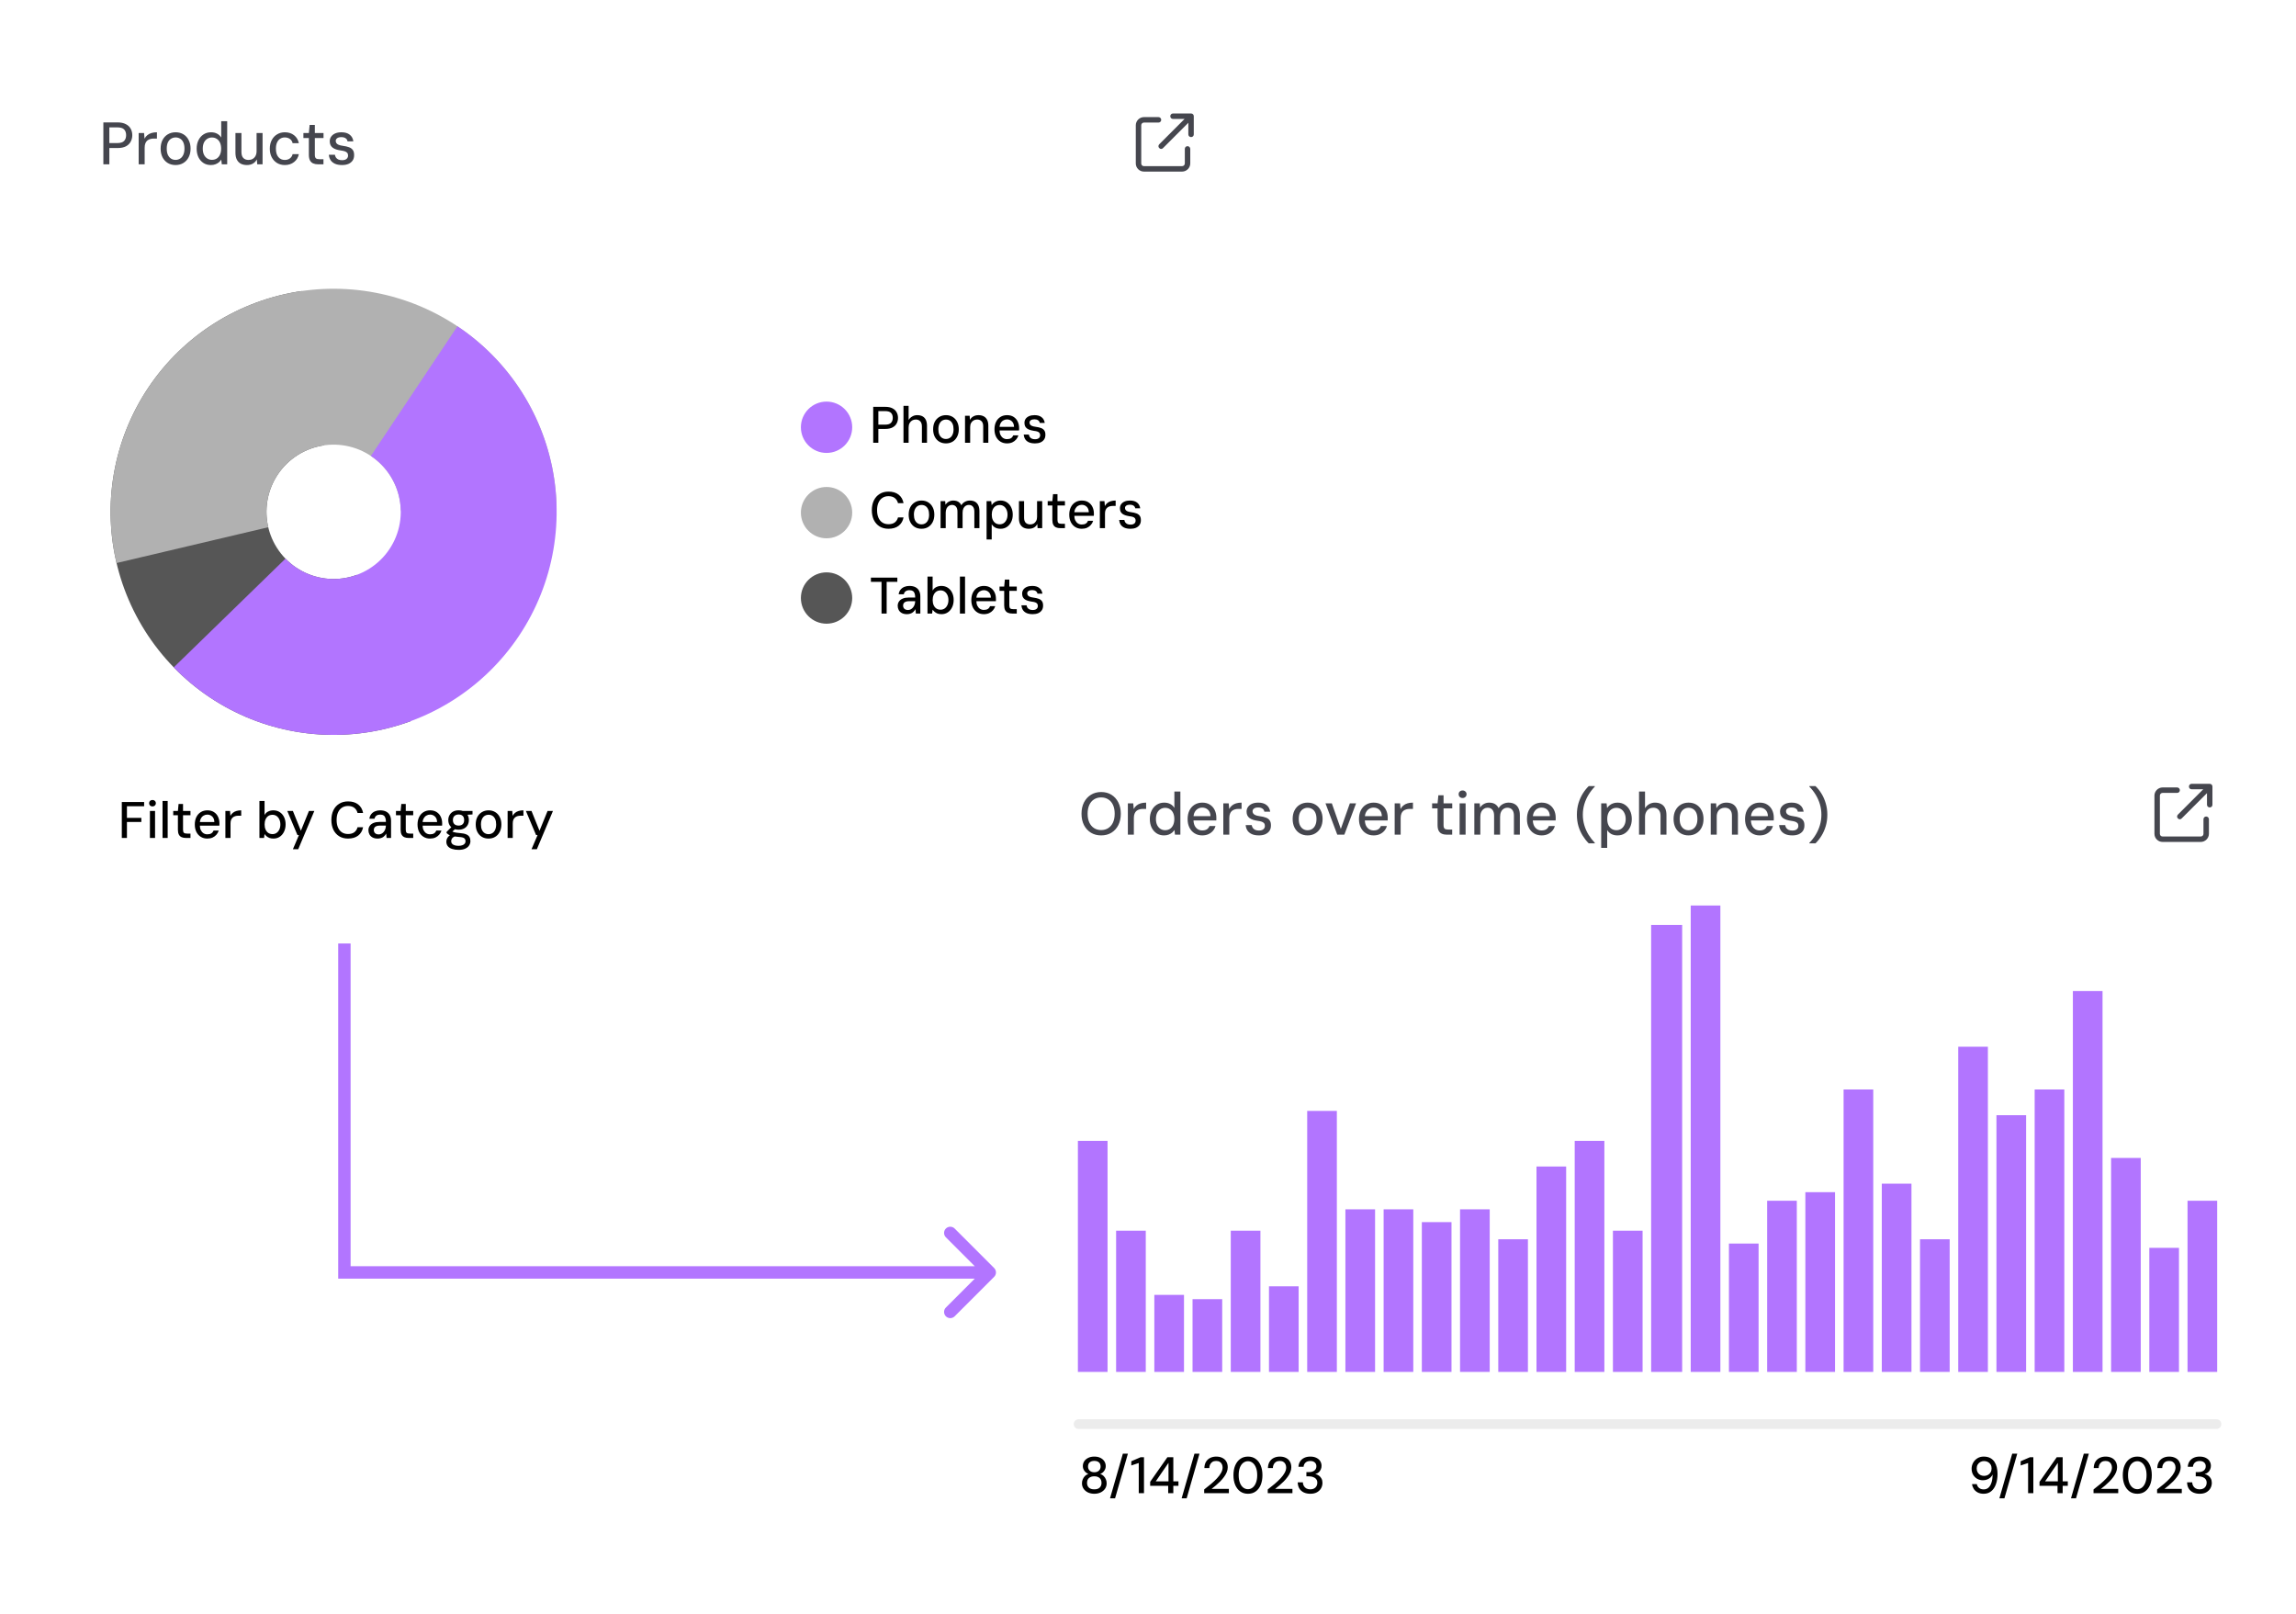 <svg width="370" height="260" viewBox="0 0 370 260" fill="none" xmlns="http://www.w3.org/2000/svg">
<g filter="url(#filter0_d_5089_121465)">
<g clip-path="url(#clip0_5089_121465)">
<rect x="5" y="5.005" width="198.956" height="142" rx="5.514" fill="white"/>
<path d="M16.657 26.474V19.72H18.934C19.475 19.72 19.922 19.813 20.276 20C20.629 20.18 20.89 20.424 21.057 20.733C21.231 21.042 21.318 21.392 21.318 21.785C21.318 22.164 21.231 22.512 21.057 22.827C20.89 23.142 20.633 23.393 20.285 23.58C19.938 23.76 19.488 23.85 18.934 23.85H17.622V26.474H16.657ZM17.622 23.049H18.896C19.423 23.049 19.793 22.933 20.005 22.701C20.218 22.47 20.324 22.164 20.324 21.785C20.324 21.392 20.218 21.084 20.005 20.858C19.793 20.633 19.423 20.521 18.896 20.521H17.622V23.049ZM22.347 26.474V21.428H23.216L23.293 22.345C23.409 22.113 23.56 21.923 23.747 21.775C23.933 21.621 24.155 21.505 24.412 21.428C24.676 21.351 24.969 21.312 25.29 21.312V22.325H24.75C24.563 22.325 24.383 22.351 24.21 22.402C24.042 22.447 23.888 22.525 23.747 22.634C23.611 22.743 23.505 22.895 23.428 23.087C23.351 23.274 23.312 23.512 23.312 23.802V26.474H22.347ZM28.289 26.59C27.819 26.59 27.401 26.481 27.034 26.262C26.674 26.043 26.391 25.735 26.185 25.336C25.986 24.937 25.886 24.474 25.886 23.946C25.886 23.419 25.986 22.959 26.185 22.566C26.391 22.168 26.677 21.859 27.044 21.64C27.411 21.421 27.829 21.312 28.298 21.312C28.781 21.312 29.202 21.421 29.562 21.64C29.923 21.859 30.203 22.168 30.402 22.566C30.608 22.959 30.711 23.419 30.711 23.946C30.711 24.474 30.608 24.937 30.402 25.336C30.196 25.735 29.91 26.043 29.543 26.262C29.183 26.481 28.765 26.59 28.289 26.59ZM28.289 25.76C28.559 25.76 28.803 25.693 29.022 25.558C29.241 25.423 29.411 25.22 29.534 24.95C29.662 24.68 29.727 24.345 29.727 23.946C29.727 23.547 29.665 23.213 29.543 22.943C29.421 22.673 29.25 22.473 29.032 22.345C28.82 22.209 28.578 22.142 28.308 22.142C28.038 22.142 27.793 22.209 27.575 22.345C27.356 22.473 27.182 22.673 27.054 22.943C26.931 23.213 26.87 23.547 26.87 23.946C26.87 24.345 26.931 24.68 27.054 24.95C27.182 25.22 27.353 25.423 27.565 25.558C27.777 25.693 28.019 25.76 28.289 25.76ZM33.968 26.59C33.518 26.59 33.119 26.478 32.771 26.252C32.431 26.021 32.163 25.709 31.971 25.317C31.784 24.918 31.691 24.464 31.691 23.956C31.691 23.441 31.787 22.988 31.98 22.595C32.173 22.197 32.443 21.885 32.791 21.659C33.138 21.428 33.543 21.312 34.007 21.312C34.38 21.312 34.705 21.386 34.981 21.534C35.264 21.682 35.486 21.891 35.647 22.161V19.527H36.612V26.474H35.743L35.657 25.712C35.56 25.866 35.435 26.011 35.28 26.146C35.126 26.275 34.939 26.381 34.721 26.465C34.508 26.548 34.257 26.59 33.968 26.59ZM34.151 25.751C34.454 25.751 34.714 25.68 34.933 25.538C35.158 25.39 35.332 25.181 35.454 24.911C35.576 24.635 35.637 24.313 35.637 23.946C35.637 23.58 35.576 23.261 35.454 22.991C35.332 22.721 35.158 22.515 34.933 22.373C34.714 22.226 34.454 22.151 34.151 22.151C33.868 22.151 33.614 22.226 33.389 22.373C33.164 22.515 32.987 22.721 32.858 22.991C32.736 23.261 32.675 23.58 32.675 23.946C32.675 24.313 32.736 24.631 32.858 24.901C32.987 25.172 33.164 25.381 33.389 25.529C33.614 25.677 33.868 25.751 34.151 25.751ZM39.795 26.59C39.415 26.59 39.087 26.519 38.81 26.378C38.534 26.23 38.318 26.008 38.164 25.712C38.016 25.416 37.942 25.049 37.942 24.612V21.428H38.907V24.496C38.907 24.927 39.01 25.249 39.216 25.461C39.422 25.667 39.701 25.77 40.055 25.77C40.3 25.77 40.518 25.715 40.711 25.606C40.904 25.497 41.059 25.336 41.175 25.123C41.29 24.911 41.348 24.647 41.348 24.332V21.428H42.313V26.474H41.454L41.387 25.674C41.252 25.963 41.046 26.188 40.769 26.349C40.493 26.51 40.168 26.59 39.795 26.59ZM45.901 26.59C45.431 26.59 45.013 26.481 44.647 26.262C44.28 26.037 43.994 25.728 43.788 25.336C43.582 24.937 43.479 24.48 43.479 23.966C43.479 23.432 43.582 22.968 43.788 22.576C43.994 22.177 44.28 21.869 44.647 21.65C45.013 21.425 45.431 21.312 45.901 21.312C46.493 21.312 46.988 21.47 47.387 21.785C47.792 22.1 48.049 22.528 48.159 23.068H47.155C47.091 22.772 46.943 22.544 46.711 22.383C46.48 22.222 46.206 22.142 45.891 22.142C45.615 22.142 45.367 22.213 45.148 22.354C44.936 22.489 44.769 22.692 44.647 22.962C44.524 23.226 44.463 23.554 44.463 23.946C44.463 24.242 44.495 24.506 44.56 24.738C44.63 24.963 44.73 25.152 44.859 25.307C44.987 25.461 45.139 25.577 45.312 25.654C45.486 25.731 45.679 25.77 45.891 25.77C46.103 25.77 46.297 25.735 46.47 25.664C46.644 25.587 46.792 25.477 46.914 25.336C47.036 25.194 47.117 25.027 47.155 24.834H48.159C48.056 25.361 47.799 25.786 47.387 26.108C46.982 26.429 46.486 26.59 45.901 26.59ZM51.277 26.474C50.968 26.474 50.701 26.426 50.476 26.33C50.251 26.233 50.077 26.072 49.955 25.847C49.833 25.622 49.772 25.317 49.772 24.93V22.238H48.894V21.428H49.772L49.897 20.125H50.737V21.428H52.136V22.238H50.737V24.94C50.737 25.217 50.795 25.407 50.91 25.509C51.026 25.606 51.226 25.654 51.509 25.654H52.126V26.474H51.277ZM55.136 26.59C54.667 26.59 54.278 26.519 53.969 26.378C53.667 26.236 53.435 26.043 53.274 25.799C53.113 25.548 53.02 25.259 52.994 24.93H53.969C53.995 25.091 54.049 25.239 54.133 25.374C54.223 25.503 54.349 25.609 54.509 25.693C54.677 25.77 54.886 25.809 55.136 25.809C55.336 25.809 55.506 25.78 55.648 25.722C55.796 25.657 55.905 25.571 55.976 25.461C56.053 25.345 56.092 25.217 56.092 25.075C56.092 24.882 56.047 24.734 55.957 24.631C55.867 24.522 55.738 24.438 55.571 24.381C55.404 24.323 55.194 24.278 54.944 24.245C54.667 24.207 54.416 24.152 54.191 24.081C53.972 24.011 53.782 23.917 53.622 23.802C53.467 23.686 53.348 23.544 53.265 23.377C53.181 23.203 53.139 22.997 53.139 22.759C53.139 22.476 53.216 22.226 53.371 22.007C53.525 21.788 53.741 21.618 54.017 21.495C54.3 21.373 54.635 21.312 55.021 21.312C55.587 21.312 56.031 21.441 56.352 21.698C56.68 21.949 56.877 22.306 56.941 22.769H56.005C55.973 22.557 55.87 22.393 55.696 22.277C55.523 22.155 55.294 22.094 55.011 22.094C54.715 22.094 54.49 22.151 54.336 22.267C54.181 22.377 54.104 22.521 54.104 22.701C54.104 22.83 54.139 22.949 54.21 23.058C54.281 23.162 54.4 23.252 54.567 23.329C54.734 23.399 54.96 23.454 55.243 23.493C55.642 23.544 55.976 23.621 56.246 23.724C56.516 23.821 56.722 23.972 56.864 24.178C57.005 24.377 57.073 24.654 57.066 25.008C57.066 25.342 56.986 25.628 56.825 25.866C56.664 26.098 56.439 26.278 56.15 26.407C55.86 26.529 55.523 26.59 55.136 26.59Z" fill="#45464E"/>
<path d="M188.592 18.721C188.592 18.483 188.775 18.282 189.031 18.282H191.939C192.195 18.282 192.378 18.483 192.378 18.721V21.647C192.378 21.903 192.195 22.086 191.939 22.086C191.701 22.086 191.5 21.903 191.5 21.647V19.782L187.422 23.859C187.257 24.042 186.983 24.042 186.818 23.859C186.636 23.695 186.636 23.421 186.818 23.238L190.896 19.16H189.031C188.775 19.16 188.592 18.977 188.592 18.721ZM184.35 18.867H186.69C186.928 18.867 187.129 19.068 187.129 19.306C187.129 19.562 186.928 19.745 186.69 19.745H184.35C184.094 19.745 183.911 19.946 183.911 20.184V26.328C183.911 26.584 184.094 26.767 184.35 26.767H190.494C190.732 26.767 190.933 26.584 190.933 26.328V23.987C190.933 23.75 191.116 23.549 191.372 23.549C191.61 23.549 191.811 23.75 191.811 23.987V26.328C191.811 27.059 191.207 27.645 190.494 27.645H184.35C183.618 27.645 183.033 27.059 183.033 26.328V20.184C183.033 19.471 183.618 18.867 184.35 18.867Z" fill="#45464E"/>
<path d="M66.215 116.175C61.489 117.92 56.448 118.653 51.42 118.325C46.393 117.996 41.49 116.615 37.031 114.269C32.572 111.924 28.655 108.667 25.536 104.71C22.417 100.753 20.165 96.185 18.925 91.301C17.686 86.418 17.487 81.328 18.342 76.363C19.197 71.397 21.086 66.667 23.887 62.479C26.688 58.291 30.338 54.739 34.601 52.053C38.864 49.367 43.644 47.607 48.631 46.887L52.217 71.749C50.715 71.965 49.276 72.495 47.992 73.304C46.709 74.113 45.609 75.182 44.766 76.444C43.922 77.705 43.354 79.129 43.096 80.624C42.839 82.119 42.899 83.652 43.272 85.122C43.645 86.593 44.323 87.969 45.263 89.16C46.202 90.352 47.381 91.332 48.724 92.038C50.067 92.745 51.543 93.161 53.057 93.26C54.571 93.358 56.089 93.138 57.512 92.612L66.215 116.175Z" fill="#565656"/>
<path d="M18.781 90.712C17.624 85.808 17.511 80.716 18.45 75.766C19.388 70.815 21.357 66.118 24.229 61.977C27.1 57.837 30.81 54.347 35.117 51.733C39.425 49.12 44.234 47.441 49.232 46.806C54.23 46.171 59.306 46.594 64.13 48.047C68.954 49.501 73.419 51.953 77.235 55.243C81.05 58.534 84.131 62.59 86.278 67.148C88.424 71.707 89.588 76.665 89.695 81.703L64.582 82.232C64.55 80.715 64.199 79.222 63.553 77.85C62.906 76.477 61.979 75.256 60.83 74.265C59.681 73.274 58.337 72.536 56.884 72.098C55.431 71.66 53.903 71.533 52.398 71.724C50.893 71.915 49.445 72.421 48.148 73.208C46.851 73.995 45.733 75.046 44.869 76.293C44.004 77.539 43.411 78.954 43.129 80.444C42.846 81.935 42.88 83.468 43.228 84.945L18.781 90.712Z" fill="#B1B1B1"/>
<path d="M73.717 52.568C77.907 55.366 81.463 59.013 84.153 63.273C86.842 67.534 88.606 72.312 89.33 77.298C90.053 82.285 89.72 87.367 88.353 92.216C86.985 97.066 84.613 101.573 81.391 105.446C78.168 109.32 74.167 112.472 69.648 114.699C65.128 116.926 60.191 118.178 55.156 118.374C50.122 118.569 45.102 117.704 40.423 115.834C35.745 113.964 31.512 111.132 27.998 107.52L46.004 90.006C47.062 91.094 48.336 91.946 49.745 92.51C51.154 93.073 52.665 93.333 54.181 93.274C55.697 93.215 57.184 92.838 58.545 92.168C59.906 91.497 61.111 90.548 62.081 89.382C63.051 88.215 63.766 86.858 64.177 85.398C64.589 83.938 64.689 82.407 64.472 80.906C64.254 79.404 63.722 77.966 62.913 76.683C62.103 75.4 61.032 74.301 59.77 73.459L73.717 52.568Z" fill="#B275FF"/>
<circle cx="133.198" cy="68.837" r="4.135" fill="#B275FF"/>
<path d="M140.718 71.336V65.547H142.67C143.133 65.547 143.517 65.627 143.82 65.787C144.123 65.941 144.347 66.153 144.49 66.424C144.639 66.688 144.713 66.989 144.713 67.325C144.713 67.65 144.642 67.948 144.498 68.218C144.355 68.489 144.131 68.704 143.828 68.864C143.53 69.023 143.145 69.103 142.67 69.103H141.545V71.336H140.718ZM141.545 68.417H142.637C143.089 68.417 143.406 68.318 143.588 68.119C143.776 67.915 143.87 67.65 143.87 67.325C143.87 66.983 143.776 66.716 143.588 66.523C143.406 66.33 143.089 66.233 142.637 66.233H141.545V68.417ZM145.596 71.336V65.382H146.423V67.664C146.566 67.427 146.759 67.24 147.002 67.102C147.244 66.958 147.509 66.887 147.796 66.887C148.143 66.887 148.433 66.95 148.664 67.077C148.901 67.204 149.08 67.397 149.202 67.656C149.323 67.915 149.384 68.24 149.384 68.632V71.336H148.565V68.715C148.565 68.345 148.477 68.067 148.3 67.879C148.124 67.686 147.881 67.59 147.572 67.59C147.363 67.59 147.17 67.639 146.993 67.739C146.823 67.838 146.685 67.984 146.58 68.177C146.475 68.37 146.423 68.602 146.423 68.872V71.336H145.596ZM152.433 71.436C152.03 71.436 151.672 71.342 151.358 71.154C151.043 70.962 150.801 70.694 150.63 70.352C150.459 70.01 150.374 69.613 150.374 69.161C150.374 68.704 150.459 68.307 150.63 67.97C150.806 67.628 151.052 67.364 151.366 67.176C151.68 66.983 152.041 66.887 152.45 66.887C152.858 66.887 153.216 66.983 153.525 67.176C153.833 67.364 154.073 67.628 154.244 67.97C154.421 68.307 154.509 68.704 154.509 69.161C154.509 69.613 154.421 70.01 154.244 70.352C154.073 70.694 153.831 70.962 153.516 71.154C153.208 71.342 152.846 71.436 152.433 71.436ZM152.433 70.724C152.67 70.724 152.88 70.666 153.062 70.551C153.249 70.435 153.395 70.261 153.5 70.03C153.61 69.793 153.665 69.503 153.665 69.161C153.665 68.814 153.613 68.524 153.508 68.293C153.403 68.061 153.26 67.888 153.078 67.772C152.896 67.656 152.687 67.598 152.45 67.598C152.218 67.598 152.008 67.656 151.821 67.772C151.639 67.888 151.493 68.061 151.383 68.293C151.272 68.524 151.217 68.814 151.217 69.161C151.217 69.503 151.27 69.793 151.374 70.03C151.485 70.261 151.631 70.435 151.813 70.551C151.995 70.666 152.201 70.724 152.433 70.724ZM155.514 71.336V66.986H156.259L156.308 67.656C156.429 67.413 156.609 67.226 156.846 67.094C157.083 66.956 157.361 66.887 157.681 66.887C158.006 66.887 158.288 66.95 158.525 67.077C158.762 67.198 158.944 67.386 159.071 67.639C159.203 67.888 159.269 68.202 159.269 68.582V71.336H158.442V68.665C158.442 68.312 158.354 68.045 158.177 67.863C158.001 67.681 157.761 67.59 157.458 67.59C157.254 67.59 157.066 67.637 156.895 67.73C156.73 67.824 156.595 67.962 156.49 68.144C156.391 68.326 156.341 68.546 156.341 68.806V71.336H155.514ZM162.269 71.436C161.878 71.436 161.531 71.342 161.227 71.154C160.924 70.967 160.687 70.705 160.516 70.369C160.345 70.027 160.26 69.627 160.26 69.169C160.26 68.717 160.342 68.32 160.508 67.978C160.679 67.631 160.916 67.364 161.219 67.176C161.528 66.983 161.883 66.887 162.286 66.887C162.705 66.887 163.058 66.981 163.345 67.168C163.637 67.355 163.857 67.609 164.006 67.929C164.155 68.243 164.23 68.593 164.23 68.979C164.23 69.034 164.23 69.092 164.23 69.153C164.23 69.214 164.224 69.28 164.213 69.351H160.863V68.772H163.411C163.4 68.386 163.287 68.091 163.072 67.888C162.857 67.678 162.592 67.573 162.278 67.573C162.057 67.573 161.856 67.628 161.674 67.739C161.492 67.843 161.346 68.001 161.236 68.21C161.125 68.42 161.07 68.684 161.07 69.004V69.236C161.07 69.567 161.123 69.845 161.227 70.071C161.338 70.292 161.481 70.46 161.657 70.576C161.839 70.691 162.043 70.749 162.269 70.749C162.551 70.749 162.771 70.697 162.931 70.592C163.091 70.487 163.21 70.338 163.287 70.145H164.114C164.042 70.388 163.921 70.609 163.75 70.807C163.585 71 163.378 71.154 163.13 71.27C162.881 71.38 162.595 71.436 162.269 71.436ZM166.803 71.436C166.395 71.436 166.059 71.375 165.794 71.254C165.535 71.132 165.339 70.967 165.207 70.757C165.074 70.542 164.995 70.294 164.967 70.013H165.802C165.824 70.151 165.871 70.278 165.943 70.394C166.015 70.504 166.122 70.595 166.265 70.666C166.409 70.733 166.588 70.766 166.803 70.766C166.974 70.766 167.12 70.741 167.241 70.691C167.368 70.636 167.462 70.562 167.523 70.468C167.589 70.369 167.622 70.256 167.622 70.129C167.622 69.963 167.583 69.834 167.506 69.74C167.434 69.646 167.324 69.575 167.175 69.525C167.032 69.475 166.853 69.44 166.638 69.418C166.395 69.379 166.177 69.329 165.984 69.269C165.791 69.208 165.629 69.128 165.496 69.029C165.364 68.93 165.262 68.806 165.19 68.657C165.124 68.508 165.091 68.329 165.091 68.119C165.091 67.882 165.154 67.67 165.281 67.482C165.414 67.295 165.601 67.149 165.844 67.044C166.086 66.939 166.376 66.887 166.712 66.887C167.197 66.887 167.578 66.997 167.853 67.218C168.135 67.433 168.303 67.739 168.358 68.136H167.556C167.528 67.954 167.44 67.813 167.291 67.714C167.142 67.609 166.946 67.557 166.704 67.557C166.445 67.557 166.246 67.606 166.108 67.706C165.976 67.799 165.91 67.923 165.91 68.078C165.91 68.194 165.94 68.298 166.001 68.392C166.061 68.48 166.163 68.558 166.307 68.624C166.45 68.684 166.646 68.731 166.894 68.764C167.241 68.808 167.531 68.874 167.762 68.963C168 69.051 168.176 69.183 168.292 69.36C168.413 69.531 168.471 69.768 168.465 70.071C168.465 70.363 168.394 70.611 168.25 70.815C168.113 71.014 167.92 71.168 167.671 71.278C167.423 71.383 167.134 71.436 166.803 71.436Z" fill="black"/>
<circle cx="133.198" cy="82.593" r="4.135" fill="#B1B1B1"/>
<path d="M143.183 85.192C142.632 85.192 142.155 85.068 141.752 84.82C141.35 84.567 141.038 84.217 140.818 83.77C140.603 83.318 140.495 82.794 140.495 82.198C140.495 81.609 140.603 81.088 140.818 80.635C141.038 80.183 141.35 79.833 141.752 79.585C142.155 79.331 142.632 79.204 143.183 79.204C143.85 79.204 144.393 79.367 144.812 79.692C145.231 80.018 145.496 80.475 145.606 81.065H144.713C144.625 80.724 144.454 80.451 144.2 80.247C143.947 80.043 143.605 79.941 143.175 79.941C142.8 79.941 142.475 80.032 142.199 80.213C141.923 80.395 141.711 80.655 141.562 80.991C141.413 81.327 141.339 81.73 141.339 82.198C141.339 82.667 141.413 83.072 141.562 83.414C141.711 83.751 141.923 84.01 142.199 84.192C142.475 84.368 142.8 84.456 143.175 84.456C143.605 84.456 143.947 84.36 144.2 84.167C144.454 83.968 144.625 83.701 144.713 83.365H145.606C145.496 83.938 145.231 84.388 144.812 84.713C144.393 85.033 143.85 85.192 143.183 85.192ZM148.491 85.192C148.089 85.192 147.731 85.099 147.416 84.911C147.102 84.718 146.859 84.451 146.688 84.109C146.517 83.767 146.432 83.37 146.432 82.918C146.432 82.46 146.517 82.063 146.688 81.727C146.865 81.385 147.11 81.121 147.425 80.933C147.739 80.74 148.1 80.644 148.508 80.644C148.916 80.644 149.274 80.74 149.583 80.933C149.892 81.121 150.132 81.385 150.303 81.727C150.479 82.063 150.567 82.46 150.567 82.918C150.567 83.37 150.479 83.767 150.303 84.109C150.132 84.451 149.889 84.718 149.575 84.911C149.266 85.099 148.905 85.192 148.491 85.192ZM148.491 84.481C148.729 84.481 148.938 84.423 149.12 84.308C149.307 84.192 149.454 84.018 149.558 83.787C149.669 83.549 149.724 83.26 149.724 82.918C149.724 82.571 149.671 82.281 149.567 82.05C149.462 81.818 149.319 81.644 149.137 81.529C148.955 81.413 148.745 81.355 148.508 81.355C148.276 81.355 148.067 81.413 147.879 81.529C147.697 81.644 147.551 81.818 147.441 82.05C147.331 82.281 147.276 82.571 147.276 82.918C147.276 83.26 147.328 83.549 147.433 83.787C147.543 84.018 147.689 84.192 147.871 84.308C148.053 84.423 148.26 84.481 148.491 84.481ZM151.573 85.093V80.743H152.317L152.367 81.322C152.499 81.112 152.675 80.947 152.896 80.826C153.122 80.704 153.362 80.644 153.615 80.644C153.825 80.644 154.012 80.671 154.178 80.726C154.343 80.781 154.489 80.867 154.616 80.983C154.743 81.099 154.845 81.239 154.922 81.404C155.066 81.156 155.259 80.969 155.501 80.842C155.749 80.71 156.011 80.644 156.287 80.644C156.618 80.644 156.896 80.707 157.122 80.834C157.354 80.961 157.53 81.154 157.652 81.413C157.773 81.666 157.834 81.978 157.834 82.347V85.093H157.015V82.43C157.015 82.072 156.935 81.802 156.775 81.62C156.621 81.438 156.403 81.347 156.122 81.347C155.934 81.347 155.763 81.396 155.609 81.496C155.46 81.589 155.341 81.73 155.253 81.917C155.165 82.105 155.121 82.331 155.121 82.596V85.093H154.294V82.43C154.294 82.072 154.214 81.802 154.054 81.62C153.894 81.438 153.676 81.347 153.4 81.347C153.218 81.347 153.053 81.396 152.904 81.496C152.755 81.589 152.634 81.73 152.54 81.917C152.447 82.105 152.4 82.331 152.4 82.596V85.093H151.573ZM158.987 86.913V80.743H159.732L159.814 81.388C159.897 81.25 160.005 81.126 160.137 81.016C160.269 80.906 160.426 80.817 160.608 80.751C160.79 80.679 161.003 80.644 161.245 80.644C161.637 80.644 161.978 80.743 162.271 80.941C162.568 81.14 162.797 81.41 162.957 81.752C163.123 82.094 163.205 82.485 163.205 82.926C163.205 83.362 163.12 83.751 162.949 84.093C162.783 84.434 162.552 84.704 162.254 84.903C161.962 85.096 161.626 85.192 161.245 85.192C160.914 85.192 160.628 85.129 160.385 85.002C160.142 84.87 159.952 84.688 159.814 84.456V86.913H158.987ZM161.096 84.473C161.339 84.473 161.554 84.412 161.741 84.291C161.929 84.164 162.078 83.985 162.188 83.753C162.304 83.516 162.362 83.238 162.362 82.918C162.362 82.598 162.304 82.323 162.188 82.091C162.078 81.859 161.929 81.68 161.741 81.553C161.554 81.427 161.339 81.363 161.096 81.363C160.837 81.363 160.611 81.427 160.418 81.553C160.231 81.68 160.084 81.859 159.98 82.091C159.875 82.323 159.823 82.598 159.823 82.918C159.823 83.238 159.875 83.513 159.98 83.745C160.084 83.977 160.231 84.156 160.418 84.283C160.611 84.409 160.837 84.473 161.096 84.473ZM165.793 85.192C165.473 85.192 165.192 85.132 164.949 85.011C164.712 84.884 164.527 84.696 164.395 84.448C164.268 84.2 164.205 83.888 164.205 83.513V80.743H165.032V83.414C165.032 83.778 165.12 84.048 165.296 84.225C165.473 84.401 165.715 84.49 166.024 84.49C166.228 84.49 166.41 84.445 166.57 84.357C166.736 84.263 166.868 84.126 166.967 83.944C167.072 83.762 167.124 83.538 167.124 83.274V80.743H167.951V85.093H167.207L167.157 84.415C167.042 84.663 166.865 84.856 166.628 84.994C166.391 85.126 166.112 85.192 165.793 85.192ZM170.877 85.093C170.613 85.093 170.384 85.052 170.191 84.969C169.998 84.886 169.849 84.749 169.744 84.556C169.64 84.363 169.587 84.101 169.587 83.77V81.438H168.835V80.743H169.587L169.695 79.618H170.414V80.743H171.614V81.438H170.414V83.778C170.414 84.015 170.464 84.178 170.563 84.266C170.662 84.349 170.833 84.39 171.076 84.39H171.614V85.093H170.877ZM174.32 85.192C173.929 85.192 173.581 85.099 173.278 84.911C172.975 84.724 172.738 84.462 172.567 84.126C172.396 83.784 172.31 83.384 172.31 82.926C172.31 82.474 172.393 82.077 172.559 81.735C172.729 81.388 172.967 81.121 173.27 80.933C173.579 80.74 173.934 80.644 174.337 80.644C174.756 80.644 175.109 80.737 175.395 80.925C175.688 81.112 175.908 81.366 176.057 81.686C176.206 82 176.28 82.35 176.28 82.736C176.28 82.791 176.28 82.849 176.28 82.91C176.28 82.97 176.275 83.037 176.264 83.108H172.914V82.529H175.462C175.451 82.143 175.337 81.848 175.122 81.644C174.907 81.435 174.643 81.33 174.328 81.33C174.108 81.33 173.907 81.385 173.725 81.496C173.543 81.6 173.397 81.757 173.286 81.967C173.176 82.176 173.121 82.441 173.121 82.761V82.993C173.121 83.323 173.173 83.602 173.278 83.828C173.388 84.048 173.532 84.217 173.708 84.332C173.89 84.448 174.094 84.506 174.32 84.506C174.601 84.506 174.822 84.454 174.982 84.349C175.142 84.244 175.26 84.095 175.337 83.902H176.165C176.093 84.145 175.972 84.365 175.801 84.564C175.635 84.757 175.428 84.911 175.18 85.027C174.932 85.137 174.646 85.192 174.32 85.192ZM177.241 85.093V80.743H177.985L178.052 81.529C178.156 81.33 178.289 81.167 178.449 81.041C178.608 80.908 178.801 80.809 179.027 80.743C179.254 80.677 179.507 80.644 179.788 80.644V81.512H179.3C179.141 81.512 178.986 81.534 178.837 81.578C178.694 81.617 178.564 81.683 178.449 81.777C178.333 81.87 178.239 81.997 178.167 82.157C178.101 82.317 178.068 82.521 178.068 82.769V85.093H177.241ZM182.19 85.192C181.782 85.192 181.445 85.132 181.181 85.011C180.921 84.889 180.726 84.724 180.593 84.514C180.461 84.299 180.381 84.051 180.353 83.77H181.189C181.211 83.908 181.258 84.035 181.329 84.15C181.401 84.261 181.509 84.352 181.652 84.423C181.795 84.49 181.975 84.523 182.19 84.523C182.36 84.523 182.507 84.498 182.628 84.448C182.755 84.393 182.848 84.319 182.909 84.225C182.975 84.126 183.008 84.013 183.008 83.886C183.008 83.72 182.97 83.591 182.893 83.497C182.821 83.403 182.711 83.332 182.562 83.282C182.418 83.232 182.239 83.197 182.024 83.174C181.782 83.136 181.564 83.086 181.371 83.026C181.178 82.965 181.015 82.885 180.883 82.786C180.75 82.686 180.648 82.562 180.577 82.413C180.511 82.265 180.478 82.085 180.478 81.876C180.478 81.639 180.541 81.427 180.668 81.239C180.8 81.052 180.988 80.906 181.23 80.801C181.473 80.696 181.762 80.644 182.099 80.644C182.584 80.644 182.964 80.754 183.24 80.974C183.521 81.189 183.689 81.496 183.744 81.892H182.942C182.915 81.71 182.826 81.57 182.678 81.471C182.529 81.366 182.333 81.314 182.09 81.314C181.831 81.314 181.633 81.363 181.495 81.462C181.362 81.556 181.296 81.68 181.296 81.835C181.296 81.95 181.327 82.055 181.387 82.149C181.448 82.237 181.55 82.314 181.693 82.38C181.837 82.441 182.032 82.488 182.281 82.521C182.628 82.565 182.917 82.631 183.149 82.72C183.386 82.808 183.562 82.94 183.678 83.117C183.8 83.287 183.857 83.525 183.852 83.828C183.852 84.12 183.78 84.368 183.637 84.572C183.499 84.771 183.306 84.925 183.058 85.035C182.81 85.14 182.52 85.192 182.19 85.192Z" fill="black"/>
<circle cx="133.198" cy="96.35" r="4.135" fill="#565656"/>
<path d="M142.058 98.85V93.739H140.346V93.061H144.606V93.739H142.885V98.85H142.058ZM146.161 98.95C145.825 98.95 145.546 98.889 145.326 98.768C145.105 98.646 144.94 98.484 144.829 98.28C144.719 98.07 144.664 97.847 144.664 97.61C144.664 97.334 144.736 97.097 144.879 96.898C145.022 96.694 145.224 96.54 145.483 96.435C145.747 96.325 146.062 96.27 146.426 96.27H147.484C147.484 96.005 147.454 95.787 147.393 95.617C147.338 95.44 147.242 95.308 147.104 95.219C146.966 95.131 146.779 95.087 146.541 95.087C146.31 95.087 146.114 95.142 145.954 95.253C145.794 95.363 145.692 95.528 145.648 95.749H144.821C144.854 95.462 144.951 95.219 145.111 95.021C145.27 94.817 145.474 94.663 145.723 94.558C145.976 94.453 146.249 94.401 146.541 94.401C146.938 94.401 147.266 94.47 147.526 94.607C147.79 94.745 147.986 94.941 148.113 95.195C148.245 95.443 148.311 95.74 148.311 96.088V98.85H147.592L147.526 98.139C147.47 98.249 147.399 98.354 147.311 98.453C147.228 98.553 147.129 98.641 147.013 98.718C146.903 98.79 146.776 98.845 146.632 98.883C146.489 98.927 146.332 98.95 146.161 98.95ZM146.31 98.28C146.475 98.28 146.627 98.244 146.765 98.172C146.908 98.095 147.032 97.993 147.137 97.866C147.242 97.739 147.322 97.596 147.377 97.436C147.437 97.271 147.47 97.1 147.476 96.923V96.857H146.508C146.277 96.857 146.089 96.887 145.946 96.948C145.803 97.003 145.698 97.086 145.632 97.196C145.565 97.301 145.532 97.422 145.532 97.56C145.532 97.704 145.563 97.83 145.623 97.941C145.684 98.045 145.772 98.128 145.888 98.189C146.009 98.249 146.15 98.28 146.31 98.28ZM151.722 98.95C151.469 98.95 151.248 98.914 151.061 98.842C150.879 98.765 150.724 98.671 150.598 98.561C150.471 98.445 150.369 98.332 150.292 98.222L150.209 98.85H149.465V92.895H150.292V95.153C150.429 94.9 150.622 94.712 150.871 94.591C151.124 94.464 151.403 94.401 151.706 94.401C152.097 94.401 152.442 94.497 152.74 94.69C153.037 94.883 153.269 95.151 153.434 95.492C153.6 95.829 153.683 96.218 153.683 96.659C153.683 97.094 153.6 97.486 153.434 97.833C153.269 98.18 153.04 98.453 152.748 98.652C152.456 98.85 152.114 98.95 151.722 98.95ZM151.574 98.23C151.816 98.23 152.031 98.167 152.219 98.04C152.406 97.913 152.555 97.734 152.665 97.502C152.781 97.271 152.839 96.995 152.839 96.675C152.839 96.355 152.781 96.08 152.665 95.848C152.555 95.617 152.406 95.437 152.219 95.311C152.031 95.184 151.816 95.12 151.574 95.12C151.314 95.12 151.088 95.184 150.895 95.311C150.708 95.437 150.562 95.617 150.457 95.848C150.352 96.08 150.3 96.355 150.3 96.675C150.3 96.995 150.352 97.271 150.457 97.502C150.562 97.734 150.708 97.913 150.895 98.04C151.088 98.167 151.314 98.23 151.574 98.23ZM154.69 98.85V92.895H155.517V98.85H154.69ZM158.538 98.95C158.146 98.95 157.799 98.856 157.496 98.668C157.193 98.481 156.955 98.219 156.785 97.883C156.614 97.541 156.528 97.141 156.528 96.683C156.528 96.231 156.611 95.834 156.776 95.492C156.947 95.145 157.184 94.878 157.488 94.69C157.796 94.497 158.152 94.401 158.554 94.401C158.974 94.401 159.326 94.494 159.613 94.682C159.905 94.869 160.126 95.123 160.275 95.443C160.424 95.757 160.498 96.107 160.498 96.493C160.498 96.548 160.498 96.606 160.498 96.667C160.498 96.728 160.493 96.794 160.482 96.865H157.132V96.286H159.679C159.668 95.9 159.555 95.606 159.34 95.401C159.125 95.192 158.86 95.087 158.546 95.087C158.326 95.087 158.124 95.142 157.942 95.253C157.76 95.357 157.614 95.514 157.504 95.724C157.394 95.933 157.339 96.198 157.339 96.518V96.75C157.339 97.08 157.391 97.359 157.496 97.585C157.606 97.805 157.749 97.974 157.926 98.089C158.108 98.205 158.312 98.263 158.538 98.263C158.819 98.263 159.04 98.211 159.2 98.106C159.359 98.001 159.478 97.852 159.555 97.659H160.382C160.311 97.902 160.189 98.123 160.018 98.321C159.853 98.514 159.646 98.668 159.398 98.784C159.15 98.894 158.863 98.95 158.538 98.95ZM163.116 98.85C162.851 98.85 162.622 98.809 162.429 98.726C162.236 98.644 162.087 98.506 161.983 98.313C161.878 98.12 161.825 97.858 161.825 97.527V95.195H161.073V94.5H161.825L161.933 93.375H162.652V94.5H163.852V95.195H162.652V97.535C162.652 97.772 162.702 97.935 162.801 98.023C162.901 98.106 163.071 98.147 163.314 98.147H163.852V98.85H163.116ZM166.432 98.95C166.023 98.95 165.687 98.889 165.422 98.768C165.163 98.646 164.968 98.481 164.835 98.271C164.703 98.056 164.623 97.808 164.595 97.527H165.431C165.453 97.665 165.5 97.792 165.571 97.907C165.643 98.018 165.751 98.109 165.894 98.18C166.037 98.247 166.216 98.28 166.432 98.28C166.602 98.28 166.749 98.255 166.87 98.205C166.997 98.15 167.09 98.076 167.151 97.982C167.217 97.883 167.25 97.77 167.25 97.643C167.25 97.477 167.212 97.348 167.135 97.254C167.063 97.16 166.953 97.089 166.804 97.039C166.66 96.989 166.481 96.954 166.266 96.931C166.023 96.893 165.806 96.843 165.613 96.783C165.42 96.722 165.257 96.642 165.125 96.543C164.992 96.444 164.89 96.32 164.819 96.171C164.753 96.022 164.719 95.843 164.719 95.633C164.719 95.396 164.783 95.184 164.91 94.996C165.042 94.809 165.23 94.663 165.472 94.558C165.715 94.453 166.004 94.401 166.341 94.401C166.826 94.401 167.206 94.511 167.482 94.731C167.763 94.947 167.931 95.253 167.986 95.65H167.184C167.157 95.468 167.068 95.327 166.919 95.228C166.771 95.123 166.575 95.071 166.332 95.071C166.073 95.071 165.875 95.12 165.737 95.219C165.604 95.313 165.538 95.437 165.538 95.592C165.538 95.707 165.569 95.812 165.629 95.906C165.69 95.994 165.792 96.071 165.935 96.138C166.079 96.198 166.274 96.245 166.522 96.278C166.87 96.322 167.159 96.388 167.391 96.477C167.628 96.565 167.804 96.697 167.92 96.874C168.042 97.045 168.099 97.282 168.094 97.585C168.094 97.877 168.022 98.125 167.879 98.329C167.741 98.528 167.548 98.682 167.3 98.792C167.052 98.897 166.762 98.95 166.432 98.95Z" fill="black"/>
<g filter="url(#filter1_d_5089_121465)">
<rect x="13" y="123.005" width="83" height="19" rx="4" fill="white" shape-rendering="crispEdges"/>
<path d="M19.629 135.005V129.216H23.226V129.894H20.456V131.771H22.78V132.433H20.456V135.005H19.629ZM24.16 135.005V130.655H24.987V135.005H24.16ZM24.573 129.927C24.413 129.927 24.281 129.877 24.177 129.778C24.077 129.679 24.028 129.552 24.028 129.398C24.028 129.249 24.077 129.127 24.177 129.034C24.281 128.934 24.413 128.885 24.573 128.885C24.728 128.885 24.857 128.934 24.962 129.034C25.067 129.127 25.119 129.249 25.119 129.398C25.119 129.552 25.067 129.679 24.962 129.778C24.857 129.877 24.728 129.927 24.573 129.927ZM26.194 135.005V129.05H27.021V135.005H26.194ZM29.959 135.005C29.694 135.005 29.465 134.964 29.272 134.881C29.079 134.798 28.93 134.661 28.826 134.468C28.721 134.275 28.669 134.013 28.669 133.682V131.349H27.916V130.655H28.669L28.776 129.53H29.496V130.655H30.695V131.349H29.496V133.69C29.496 133.927 29.545 134.09 29.645 134.178C29.744 134.261 29.915 134.302 30.157 134.302H30.695V135.005H29.959ZM33.402 135.104C33.01 135.104 32.663 135.011 32.359 134.823C32.056 134.636 31.819 134.374 31.648 134.037C31.477 133.696 31.392 133.296 31.392 132.838C31.392 132.386 31.474 131.989 31.64 131.647C31.811 131.3 32.048 131.032 32.351 130.845C32.66 130.652 33.016 130.555 33.418 130.555C33.837 130.555 34.19 130.649 34.477 130.837C34.769 131.024 34.989 131.278 35.138 131.598C35.287 131.912 35.362 132.262 35.362 132.648C35.362 132.703 35.362 132.761 35.362 132.822C35.362 132.882 35.356 132.948 35.345 133.02H31.995V132.441H34.543C34.532 132.055 34.419 131.76 34.204 131.556C33.989 131.347 33.724 131.242 33.41 131.242C33.189 131.242 32.988 131.297 32.806 131.407C32.624 131.512 32.478 131.669 32.368 131.879C32.257 132.088 32.202 132.353 32.202 132.673V132.904C32.202 133.235 32.255 133.514 32.359 133.74C32.47 133.96 32.613 134.128 32.789 134.244C32.971 134.36 33.175 134.418 33.402 134.418C33.683 134.418 33.903 134.366 34.063 134.261C34.223 134.156 34.342 134.007 34.419 133.814H35.246C35.174 134.057 35.053 134.277 34.882 134.476C34.717 134.669 34.51 134.823 34.262 134.939C34.014 135.049 33.727 135.104 33.402 135.104ZM36.322 135.005V130.655H37.067L37.133 131.44C37.238 131.242 37.37 131.079 37.53 130.952C37.69 130.82 37.883 130.721 38.109 130.655C38.335 130.589 38.589 130.555 38.87 130.555V131.424H38.382C38.222 131.424 38.068 131.446 37.919 131.49C37.775 131.529 37.646 131.595 37.53 131.689C37.414 131.782 37.32 131.909 37.249 132.069C37.182 132.229 37.149 132.433 37.149 132.681V135.005H36.322ZM44.065 135.104C43.811 135.104 43.59 135.069 43.403 134.997C43.221 134.92 43.066 134.826 42.94 134.716C42.813 134.6 42.711 134.487 42.634 134.377L42.551 135.005H41.807V129.05H42.634V131.308C42.772 131.054 42.965 130.867 43.213 130.746C43.466 130.619 43.745 130.555 44.048 130.555C44.439 130.555 44.784 130.652 45.082 130.845C45.38 131.038 45.611 131.305 45.776 131.647C45.942 131.984 46.025 132.372 46.025 132.813C46.025 133.249 45.942 133.64 45.776 133.988C45.611 134.335 45.382 134.608 45.09 134.807C44.798 135.005 44.456 135.104 44.065 135.104ZM43.916 134.385C44.158 134.385 44.373 134.321 44.561 134.195C44.748 134.068 44.897 133.889 45.007 133.657C45.123 133.425 45.181 133.15 45.181 132.83C45.181 132.51 45.123 132.234 45.007 132.003C44.897 131.771 44.748 131.592 44.561 131.465C44.373 131.338 44.158 131.275 43.916 131.275C43.657 131.275 43.43 131.338 43.237 131.465C43.05 131.592 42.904 131.771 42.799 132.003C42.694 132.234 42.642 132.51 42.642 132.83C42.642 133.15 42.694 133.425 42.799 133.657C42.904 133.889 43.05 134.068 43.237 134.195C43.43 134.321 43.657 134.385 43.916 134.385ZM47.198 136.825L48.174 134.542H47.934L46.296 130.655H47.198L48.488 133.847L49.787 130.655H50.655L48.058 136.825H47.198ZM56.089 135.104C55.538 135.104 55.061 134.98 54.658 134.732C54.256 134.479 53.944 134.128 53.724 133.682C53.508 133.23 53.401 132.706 53.401 132.11C53.401 131.52 53.508 130.999 53.724 130.547C53.944 130.095 54.256 129.745 54.658 129.497C55.061 129.243 55.538 129.116 56.089 129.116C56.756 129.116 57.299 129.279 57.718 129.604C58.137 129.93 58.402 130.387 58.512 130.977H57.619C57.531 130.635 57.36 130.362 57.106 130.158C56.853 129.954 56.511 129.852 56.081 129.852C55.706 129.852 55.38 129.943 55.105 130.125C54.829 130.307 54.617 130.566 54.468 130.903C54.319 131.239 54.245 131.642 54.245 132.11C54.245 132.579 54.319 132.984 54.468 133.326C54.617 133.663 54.829 133.922 55.105 134.104C55.38 134.28 55.706 134.368 56.081 134.368C56.511 134.368 56.853 134.272 57.106 134.079C57.36 133.88 57.531 133.613 57.619 133.277H58.512C58.402 133.85 58.137 134.299 57.718 134.625C57.299 134.944 56.756 135.104 56.089 135.104ZM60.868 135.104C60.532 135.104 60.253 135.044 60.033 134.922C59.812 134.801 59.647 134.638 59.536 134.434C59.426 134.225 59.371 134.002 59.371 133.765C59.371 133.489 59.443 133.252 59.586 133.053C59.729 132.849 59.931 132.695 60.19 132.59C60.454 132.48 60.769 132.425 61.133 132.425H62.191C62.191 132.16 62.161 131.942 62.1 131.771C62.045 131.595 61.949 131.462 61.811 131.374C61.673 131.286 61.486 131.242 61.248 131.242C61.017 131.242 60.821 131.297 60.661 131.407C60.501 131.518 60.399 131.683 60.355 131.904H59.528C59.561 131.617 59.658 131.374 59.818 131.176C59.977 130.972 60.181 130.817 60.43 130.713C60.683 130.608 60.956 130.555 61.248 130.555C61.645 130.555 61.974 130.624 62.233 130.762C62.497 130.9 62.693 131.096 62.82 131.349C62.952 131.598 63.018 131.895 63.018 132.243V135.005H62.299L62.233 134.294C62.178 134.404 62.106 134.509 62.018 134.608C61.935 134.707 61.836 134.796 61.72 134.873C61.609 134.944 61.483 135 61.339 135.038C61.196 135.082 61.039 135.104 60.868 135.104ZM61.017 134.434C61.182 134.434 61.334 134.399 61.472 134.327C61.615 134.25 61.739 134.148 61.844 134.021C61.949 133.894 62.029 133.751 62.084 133.591C62.144 133.425 62.178 133.254 62.183 133.078V133.012H61.215C60.984 133.012 60.796 133.042 60.653 133.103C60.51 133.158 60.405 133.241 60.339 133.351C60.272 133.456 60.239 133.577 60.239 133.715C60.239 133.858 60.27 133.985 60.33 134.095C60.391 134.2 60.479 134.283 60.595 134.343C60.716 134.404 60.857 134.434 61.017 134.434ZM65.853 135.005C65.588 135.005 65.359 134.964 65.166 134.881C64.973 134.798 64.824 134.661 64.719 134.468C64.615 134.275 64.562 134.013 64.562 133.682V131.349H63.81V130.655H64.562L64.67 129.53H65.389V130.655H66.589V131.349H65.389V133.69C65.389 133.927 65.439 134.09 65.538 134.178C65.638 134.261 65.808 134.302 66.051 134.302H66.589V135.005H65.853ZM69.295 135.104C68.904 135.104 68.556 135.011 68.253 134.823C67.95 134.636 67.713 134.374 67.542 134.037C67.371 133.696 67.285 133.296 67.285 132.838C67.285 132.386 67.368 131.989 67.534 131.647C67.705 131.3 67.942 131.032 68.245 130.845C68.554 130.652 68.909 130.555 69.312 130.555C69.731 130.555 70.084 130.649 70.371 130.837C70.663 131.024 70.883 131.278 71.032 131.598C71.181 131.912 71.255 132.262 71.255 132.648C71.255 132.703 71.255 132.761 71.255 132.822C71.255 132.882 71.25 132.948 71.239 133.02H67.889V132.441H70.437C70.426 132.055 70.313 131.76 70.098 131.556C69.882 131.347 69.618 131.242 69.304 131.242C69.083 131.242 68.882 131.297 68.7 131.407C68.518 131.512 68.372 131.669 68.261 131.879C68.151 132.088 68.096 132.353 68.096 132.673V132.904C68.096 133.235 68.148 133.514 68.253 133.74C68.364 133.96 68.507 134.128 68.683 134.244C68.865 134.36 69.069 134.418 69.295 134.418C69.576 134.418 69.797 134.366 69.957 134.261C70.117 134.156 70.235 134.007 70.313 133.814H71.14C71.068 134.057 70.947 134.277 70.776 134.476C70.61 134.669 70.404 134.823 70.156 134.939C69.907 135.049 69.621 135.104 69.295 135.104ZM73.904 136.924C73.507 136.924 73.16 136.874 72.862 136.775C72.565 136.681 72.333 136.535 72.168 136.337C72.008 136.138 71.928 135.896 71.928 135.609C71.928 135.449 71.961 135.289 72.027 135.129C72.093 134.975 72.201 134.829 72.35 134.691C72.499 134.547 72.7 134.423 72.953 134.319L73.466 134.683C73.163 134.793 72.959 134.922 72.854 135.071C72.755 135.22 72.705 135.369 72.705 135.518C72.705 135.689 72.755 135.829 72.854 135.94C72.953 136.05 73.094 136.133 73.276 136.188C73.458 136.243 73.665 136.271 73.896 136.271C74.128 136.271 74.326 136.24 74.492 136.18C74.663 136.124 74.792 136.042 74.88 135.931C74.974 135.827 75.021 135.7 75.021 135.551C75.021 135.336 74.952 135.171 74.814 135.055C74.676 134.939 74.406 134.87 74.004 134.848C73.684 134.826 73.411 134.796 73.185 134.757C72.959 134.713 72.769 134.666 72.614 134.616C72.465 134.561 72.339 134.501 72.234 134.434C72.129 134.363 72.041 134.291 71.969 134.219V134.029L72.805 133.194L73.524 133.425L72.565 134.244L72.738 133.847C72.799 133.891 72.857 133.933 72.912 133.971C72.973 134.004 73.05 134.037 73.144 134.071C73.237 134.098 73.367 134.126 73.532 134.153C73.703 134.181 73.924 134.206 74.194 134.228C74.585 134.255 74.9 134.321 75.137 134.426C75.374 134.525 75.545 134.666 75.65 134.848C75.754 135.03 75.807 135.256 75.807 135.526C75.807 135.763 75.741 135.987 75.608 136.196C75.481 136.411 75.277 136.585 74.996 136.717C74.715 136.855 74.351 136.924 73.904 136.924ZM73.904 133.674C73.552 133.674 73.251 133.605 73.003 133.467C72.755 133.329 72.565 133.144 72.432 132.913C72.305 132.676 72.242 132.408 72.242 132.11C72.242 131.818 72.308 131.556 72.441 131.325C72.573 131.088 72.76 130.9 73.003 130.762C73.251 130.624 73.552 130.555 73.904 130.555C74.263 130.555 74.563 130.624 74.806 130.762C75.054 130.9 75.242 131.088 75.368 131.325C75.495 131.556 75.559 131.818 75.559 132.11C75.559 132.408 75.495 132.676 75.368 132.913C75.242 133.144 75.054 133.329 74.806 133.467C74.563 133.605 74.263 133.674 73.904 133.674ZM73.904 133.012C74.186 133.012 74.403 132.937 74.558 132.789C74.718 132.64 74.798 132.416 74.798 132.119C74.798 131.815 74.718 131.592 74.558 131.449C74.403 131.3 74.186 131.225 73.904 131.225C73.634 131.225 73.414 131.3 73.243 131.449C73.072 131.592 72.986 131.815 72.986 132.119C72.986 132.416 73.069 132.64 73.235 132.789C73.4 132.937 73.623 133.012 73.904 133.012ZM74.632 131.308L74.434 130.655H76.146V131.217L74.632 131.308ZM78.722 135.104C78.32 135.104 77.961 135.011 77.647 134.823C77.333 134.63 77.09 134.363 76.919 134.021C76.748 133.679 76.663 133.282 76.663 132.83C76.663 132.372 76.748 131.975 76.919 131.639C77.096 131.297 77.341 131.032 77.655 130.845C77.97 130.652 78.331 130.555 78.739 130.555C79.147 130.555 79.505 130.652 79.814 130.845C80.123 131.032 80.363 131.297 80.534 131.639C80.71 131.975 80.798 132.372 80.798 132.83C80.798 133.282 80.71 133.679 80.534 134.021C80.363 134.363 80.12 134.63 79.806 134.823C79.497 135.011 79.136 135.104 78.722 135.104ZM78.722 134.393C78.959 134.393 79.169 134.335 79.351 134.219C79.538 134.104 79.684 133.93 79.789 133.698C79.899 133.461 79.954 133.172 79.954 132.83C79.954 132.483 79.902 132.193 79.797 131.961C79.693 131.73 79.549 131.556 79.367 131.44C79.185 131.325 78.976 131.267 78.739 131.267C78.507 131.267 78.298 131.325 78.11 131.44C77.928 131.556 77.782 131.73 77.672 131.961C77.561 132.193 77.506 132.483 77.506 132.83C77.506 133.172 77.559 133.461 77.664 133.698C77.774 133.93 77.92 134.104 78.102 134.219C78.284 134.335 78.491 134.393 78.722 134.393ZM81.803 135.005V130.655H82.548L82.614 131.44C82.719 131.242 82.851 131.079 83.011 130.952C83.171 130.82 83.364 130.721 83.59 130.655C83.816 130.589 84.07 130.555 84.351 130.555V131.424H83.863C83.703 131.424 83.549 131.446 83.4 131.49C83.256 131.529 83.127 131.595 83.011 131.689C82.895 131.782 82.801 131.909 82.73 132.069C82.663 132.229 82.63 132.433 82.63 132.681V135.005H81.803ZM85.652 136.825L86.628 134.542H86.388L84.75 130.655H85.652L86.942 133.847L88.241 130.655H89.109L86.512 136.825H85.652Z" fill="black"/>
<path d="M54.5 120.005L51 123.505H58L54.5 120.005Z" fill="white"/>
</g>
</g>
</g>
<g filter="url(#filter2_d_5089_121465)">
<rect x="166" y="113.005" width="199" height="142.031" rx="5.515" fill="white"/>
<path d="M177.451 134.593C176.827 134.593 176.277 134.448 175.801 134.158C175.325 133.862 174.951 133.454 174.681 132.933C174.417 132.405 174.285 131.794 174.285 131.099C174.285 130.41 174.417 129.806 174.681 129.284C174.951 128.757 175.325 128.345 175.801 128.049C176.277 127.753 176.827 127.605 177.451 127.605C178.088 127.605 178.641 127.753 179.111 128.049C179.587 128.345 179.957 128.757 180.221 129.284C180.485 129.806 180.617 130.41 180.617 131.099C180.617 131.794 180.485 132.405 180.221 132.933C179.957 133.454 179.587 133.862 179.111 134.158C178.641 134.448 178.088 134.593 177.451 134.593ZM177.451 133.734C177.889 133.734 178.271 133.627 178.6 133.415C178.928 133.203 179.182 132.9 179.362 132.508C179.542 132.115 179.632 131.646 179.632 131.099C179.632 130.552 179.542 130.082 179.362 129.69C179.182 129.297 178.928 128.998 178.6 128.792C178.271 128.58 177.889 128.474 177.451 128.474C177.014 128.474 176.631 128.58 176.303 128.792C175.974 128.998 175.72 129.297 175.54 129.69C175.36 130.082 175.27 130.552 175.27 131.099C175.27 131.646 175.36 132.115 175.54 132.508C175.72 132.9 175.974 133.203 176.303 133.415C176.631 133.627 177.014 133.734 177.451 133.734ZM181.755 134.477V129.429H182.623L182.701 130.346C182.817 130.114 182.968 129.925 183.154 129.777C183.341 129.622 183.563 129.506 183.82 129.429C184.084 129.352 184.377 129.313 184.699 129.313V130.327H184.158C183.971 130.327 183.791 130.352 183.618 130.404C183.45 130.449 183.296 130.526 183.154 130.636C183.019 130.745 182.913 130.896 182.836 131.089C182.759 131.276 182.72 131.514 182.72 131.803V134.477H181.755ZM187.572 134.593C187.122 134.593 186.723 134.48 186.375 134.255C186.034 134.023 185.767 133.711 185.574 133.319C185.388 132.92 185.294 132.466 185.294 131.958C185.294 131.443 185.391 130.989 185.584 130.597C185.777 130.198 186.047 129.886 186.395 129.661C186.742 129.429 187.147 129.313 187.611 129.313C187.984 129.313 188.309 129.387 188.586 129.535C188.869 129.683 189.091 129.892 189.251 130.163V127.528H190.217V134.477H189.348L189.261 133.714C189.165 133.869 189.039 134.014 188.885 134.149C188.73 134.277 188.544 134.384 188.325 134.467C188.113 134.551 187.862 134.593 187.572 134.593ZM187.756 133.753C188.058 133.753 188.319 133.682 188.537 133.541C188.762 133.393 188.936 133.184 189.058 132.913C189.181 132.637 189.242 132.315 189.242 131.948C189.242 131.581 189.181 131.263 189.058 130.993C188.936 130.722 188.762 130.517 188.537 130.375C188.319 130.227 188.058 130.153 187.756 130.153C187.472 130.153 187.218 130.227 186.993 130.375C186.768 130.517 186.591 130.722 186.462 130.993C186.34 131.263 186.279 131.581 186.279 131.948C186.279 132.315 186.34 132.633 186.462 132.904C186.591 133.174 186.768 133.383 186.993 133.531C187.218 133.679 187.472 133.753 187.756 133.753ZM193.738 134.593C193.275 134.593 192.866 134.483 192.512 134.264C192.158 134.046 191.882 133.74 191.682 133.348C191.483 132.955 191.383 132.495 191.383 131.967C191.383 131.44 191.48 130.977 191.673 130.578C191.872 130.179 192.149 129.87 192.503 129.651C192.863 129.426 193.278 129.313 193.748 129.313C194.237 129.313 194.648 129.423 194.983 129.641C195.324 129.86 195.581 130.153 195.755 130.52C195.929 130.887 196.016 131.295 196.016 131.745C196.016 131.81 196.016 131.877 196.016 131.948C196.016 132.012 196.012 132.09 196.006 132.18H192.088V131.495H195.07C195.057 131.051 194.925 130.71 194.674 130.472C194.423 130.233 194.111 130.114 193.738 130.114C193.481 130.114 193.246 130.179 193.033 130.307C192.821 130.43 192.651 130.613 192.522 130.858C192.393 131.096 192.329 131.398 192.329 131.765V132.045C192.329 132.424 192.39 132.746 192.512 133.01C192.641 133.267 192.811 133.463 193.024 133.599C193.236 133.727 193.471 133.792 193.728 133.792C194.056 133.792 194.314 133.73 194.5 133.608C194.687 133.48 194.825 133.303 194.915 133.077H195.881C195.803 133.367 195.665 133.627 195.466 133.859C195.273 134.084 195.028 134.264 194.732 134.4C194.443 134.528 194.111 134.593 193.738 134.593ZM197.137 134.477V129.429H198.005L198.083 130.346C198.198 130.114 198.35 129.925 198.536 129.777C198.723 129.622 198.945 129.506 199.202 129.429C199.466 129.352 199.759 129.313 200.08 129.313V130.327H199.54C199.353 130.327 199.173 130.352 198.999 130.404C198.832 130.449 198.678 130.526 198.536 130.636C198.401 130.745 198.295 130.896 198.218 131.089C198.14 131.276 198.102 131.514 198.102 131.803V134.477H197.137ZM202.883 134.593C202.413 134.593 202.024 134.522 201.715 134.38C201.413 134.239 201.181 134.046 201.02 133.801C200.859 133.55 200.766 133.261 200.74 132.933H201.715C201.741 133.093 201.796 133.241 201.879 133.377C201.969 133.505 202.095 133.611 202.256 133.695C202.423 133.772 202.632 133.811 202.883 133.811C203.082 133.811 203.253 133.782 203.395 133.724C203.543 133.66 203.652 133.573 203.723 133.463C203.8 133.348 203.838 133.219 203.838 133.077C203.838 132.884 203.793 132.736 203.703 132.633C203.613 132.524 203.485 132.44 203.317 132.382C203.15 132.325 202.941 132.28 202.69 132.247C202.413 132.209 202.162 132.154 201.937 132.083C201.718 132.012 201.529 131.919 201.368 131.803C201.213 131.688 201.094 131.546 201.011 131.379C200.927 131.205 200.885 130.999 200.885 130.761C200.885 130.478 200.962 130.227 201.117 130.008C201.271 129.789 201.487 129.619 201.763 129.497C202.047 129.374 202.381 129.313 202.767 129.313C203.333 129.313 203.777 129.442 204.099 129.699C204.427 129.95 204.623 130.307 204.688 130.771H203.752C203.719 130.558 203.616 130.394 203.443 130.278C203.269 130.156 203.041 130.095 202.758 130.095C202.462 130.095 202.236 130.153 202.082 130.269C201.928 130.378 201.85 130.523 201.85 130.703C201.85 130.832 201.886 130.951 201.956 131.06C202.027 131.163 202.146 131.253 202.314 131.33C202.481 131.401 202.706 131.456 202.989 131.495C203.388 131.546 203.723 131.623 203.993 131.726C204.263 131.823 204.469 131.974 204.611 132.18C204.752 132.379 204.82 132.656 204.813 133.01C204.813 133.344 204.733 133.631 204.572 133.869C204.411 134.1 204.186 134.281 203.896 134.409C203.607 134.531 203.269 134.593 202.883 134.593ZM210.714 134.593C210.244 134.593 209.826 134.483 209.459 134.264C209.099 134.046 208.816 133.737 208.61 133.338C208.41 132.939 208.311 132.476 208.311 131.948C208.311 131.421 208.41 130.961 208.61 130.568C208.816 130.169 209.102 129.86 209.469 129.641C209.835 129.423 210.254 129.313 210.723 129.313C211.206 129.313 211.627 129.423 211.988 129.641C212.348 129.86 212.628 130.169 212.827 130.568C213.033 130.961 213.136 131.421 213.136 131.948C213.136 132.476 213.033 132.939 212.827 133.338C212.622 133.737 212.335 134.046 211.968 134.264C211.608 134.483 211.19 134.593 210.714 134.593ZM210.714 133.763C210.984 133.763 211.229 133.695 211.447 133.56C211.666 133.425 211.837 133.222 211.959 132.952C212.087 132.682 212.152 132.347 212.152 131.948C212.152 131.549 212.091 131.215 211.968 130.944C211.846 130.674 211.676 130.475 211.457 130.346C211.245 130.211 211.003 130.143 210.733 130.143C210.463 130.143 210.218 130.211 210 130.346C209.781 130.475 209.607 130.674 209.478 130.944C209.356 131.215 209.295 131.549 209.295 131.948C209.295 132.347 209.356 132.682 209.478 132.952C209.607 133.222 209.778 133.425 209.99 133.56C210.202 133.695 210.444 133.763 210.714 133.763ZM215.502 134.477L213.601 129.429H214.624L216.072 133.55L217.529 129.429H218.533L216.641 134.477H215.502ZM221.354 134.593C220.89 134.593 220.482 134.483 220.128 134.264C219.774 134.046 219.497 133.74 219.298 133.348C219.098 132.955 218.999 132.495 218.999 131.967C218.999 131.44 219.095 130.977 219.288 130.578C219.488 130.179 219.764 129.87 220.118 129.651C220.479 129.426 220.894 129.313 221.363 129.313C221.852 129.313 222.264 129.423 222.599 129.641C222.94 129.86 223.197 130.153 223.371 130.52C223.544 130.887 223.631 131.295 223.631 131.745C223.631 131.81 223.631 131.877 223.631 131.948C223.631 132.012 223.628 132.09 223.622 132.18H219.703V131.495H222.685C222.673 131.051 222.541 130.71 222.29 130.472C222.039 130.233 221.727 130.114 221.354 130.114C221.096 130.114 220.861 130.179 220.649 130.307C220.437 130.43 220.266 130.613 220.138 130.858C220.009 131.096 219.945 131.398 219.945 131.765V132.045C219.945 132.424 220.006 132.746 220.128 133.01C220.257 133.267 220.427 133.463 220.639 133.599C220.852 133.727 221.087 133.792 221.344 133.792C221.672 133.792 221.929 133.73 222.116 133.608C222.303 133.48 222.441 133.303 222.531 133.077H223.496C223.419 133.367 223.281 133.627 223.081 133.859C222.888 134.084 222.644 134.264 222.348 134.4C222.058 134.528 221.727 134.593 221.354 134.593ZM224.752 134.477V129.429H225.621L225.698 130.346C225.814 130.114 225.965 129.925 226.152 129.777C226.338 129.622 226.56 129.506 226.818 129.429C227.081 129.352 227.374 129.313 227.696 129.313V130.327H227.155C226.969 130.327 226.789 130.352 226.615 130.404C226.448 130.449 226.293 130.526 226.152 130.636C226.017 130.745 225.91 130.896 225.833 131.089C225.756 131.276 225.717 131.514 225.717 131.803V134.477H224.752ZM233.17 134.477C232.861 134.477 232.594 134.429 232.369 134.332C232.144 134.236 231.97 134.075 231.848 133.849C231.726 133.624 231.664 133.319 231.664 132.933V130.24H230.786V129.429H231.664L231.79 128.126H232.63V129.429H234.029V130.24H232.63V132.942C232.63 133.219 232.687 133.409 232.803 133.512C232.919 133.608 233.119 133.656 233.402 133.656H234.019V134.477H233.17ZM235.216 134.477V129.429H236.181V134.477H235.216ZM235.698 128.57C235.512 128.57 235.357 128.512 235.235 128.396C235.119 128.281 235.061 128.133 235.061 127.953C235.061 127.779 235.119 127.637 235.235 127.528C235.357 127.412 235.512 127.354 235.698 127.354C235.879 127.354 236.03 127.412 236.152 127.528C236.274 127.637 236.335 127.779 236.335 127.953C236.335 128.133 236.274 128.281 236.152 128.396C236.03 128.512 235.879 128.57 235.698 128.57ZM237.589 134.477V129.429H238.458L238.516 130.105C238.67 129.86 238.876 129.667 239.134 129.526C239.397 129.384 239.677 129.313 239.973 129.313C240.218 129.313 240.436 129.346 240.63 129.41C240.829 129.474 240.999 129.574 241.141 129.709C241.289 129.844 241.411 130.008 241.508 130.201C241.675 129.912 241.9 129.693 242.183 129.545C242.473 129.391 242.779 129.313 243.1 129.313C243.493 129.313 243.821 129.391 244.085 129.545C244.355 129.693 244.561 129.915 244.702 130.211C244.85 130.507 244.924 130.877 244.924 131.321V134.477H243.969V131.417C243.969 130.993 243.876 130.674 243.689 130.462C243.502 130.243 243.245 130.134 242.917 130.134C242.698 130.134 242.499 130.192 242.318 130.307C242.138 130.417 241.997 130.584 241.894 130.809C241.791 131.028 241.739 131.292 241.739 131.601V134.477H240.774V131.417C240.774 130.993 240.681 130.674 240.494 130.462C240.314 130.243 240.06 130.134 239.732 130.134C239.52 130.134 239.323 130.192 239.143 130.307C238.963 130.417 238.818 130.584 238.709 130.809C238.606 131.028 238.554 131.292 238.554 131.601V134.477H237.589ZM248.423 134.593C247.959 134.593 247.551 134.483 247.197 134.264C246.843 134.046 246.566 133.74 246.367 133.348C246.167 132.955 246.068 132.495 246.068 131.967C246.068 131.44 246.164 130.977 246.357 130.578C246.557 130.179 246.833 129.87 247.187 129.651C247.548 129.426 247.963 129.313 248.432 129.313C248.921 129.313 249.333 129.423 249.668 129.641C250.009 129.86 250.266 130.153 250.44 130.52C250.613 130.887 250.7 131.295 250.7 131.745C250.7 131.81 250.7 131.877 250.7 131.948C250.7 132.012 250.697 132.09 250.691 132.18H246.772V131.495H249.754C249.742 131.051 249.61 130.71 249.359 130.472C249.108 130.233 248.796 130.114 248.423 130.114C248.165 130.114 247.93 130.179 247.718 130.307C247.506 130.43 247.335 130.613 247.207 130.858C247.078 131.096 247.013 131.398 247.013 131.765V132.045C247.013 132.424 247.075 132.746 247.197 133.01C247.326 133.267 247.496 133.463 247.708 133.599C247.921 133.727 248.156 133.792 248.413 133.792C248.741 133.792 248.998 133.73 249.185 133.608C249.372 133.48 249.51 133.303 249.6 133.077H250.565C250.488 133.367 250.35 133.627 250.15 133.859C249.957 134.084 249.713 134.264 249.417 134.4C249.127 134.528 248.796 134.593 248.423 134.593ZM256.027 135.876C255.68 135.535 255.358 135.13 255.062 134.66C254.773 134.197 254.541 133.682 254.367 133.116C254.2 132.543 254.116 131.926 254.116 131.263C254.116 130.6 254.2 129.986 254.367 129.42C254.541 128.847 254.773 128.326 255.062 127.856C255.358 127.386 255.68 126.984 256.027 126.65H257.002V126.736C256.616 127.135 256.278 127.573 255.989 128.049C255.699 128.525 255.474 129.033 255.313 129.574C255.152 130.114 255.072 130.677 255.072 131.263C255.072 131.848 255.152 132.411 255.313 132.952C255.474 133.492 255.699 134.001 255.989 134.477C256.285 134.953 256.622 135.39 257.002 135.789V135.876H256.027ZM258.032 136.6V129.429H258.901L258.988 130.182C259.091 130.021 259.22 129.876 259.374 129.748C259.528 129.619 259.712 129.516 259.924 129.439C260.136 129.355 260.384 129.313 260.667 129.313C261.124 129.313 261.523 129.429 261.864 129.661C262.211 129.892 262.482 130.208 262.675 130.607C262.868 130.999 262.964 131.45 262.964 131.958C262.964 132.466 262.865 132.92 262.665 133.319C262.472 133.711 262.202 134.023 261.854 134.255C261.513 134.48 261.118 134.593 260.667 134.593C260.281 134.593 259.947 134.519 259.664 134.371C259.38 134.216 259.158 134.004 258.998 133.734V136.6H258.032ZM260.494 133.753C260.777 133.753 261.028 133.682 261.246 133.541C261.472 133.393 261.648 133.184 261.777 132.913C261.912 132.643 261.98 132.325 261.98 131.958C261.98 131.591 261.912 131.273 261.777 131.002C261.648 130.726 261.472 130.517 261.246 130.375C261.028 130.227 260.777 130.153 260.494 130.153C260.198 130.153 259.937 130.227 259.712 130.375C259.487 130.517 259.313 130.722 259.191 130.993C259.068 131.263 259.007 131.581 259.007 131.948C259.007 132.321 259.068 132.643 259.191 132.913C259.313 133.184 259.487 133.393 259.712 133.541C259.937 133.682 260.198 133.753 260.494 133.753ZM264.131 134.477V127.528H265.096V130.221C265.263 129.937 265.488 129.715 265.771 129.555C266.054 129.394 266.363 129.313 266.698 129.313C267.097 129.313 267.434 129.391 267.711 129.545C267.988 129.693 268.197 129.918 268.338 130.221C268.48 130.517 268.551 130.896 268.551 131.359V134.477H267.595V131.456C267.595 131.018 267.492 130.69 267.286 130.472C267.087 130.246 266.804 130.134 266.437 130.134C266.193 130.134 265.967 130.192 265.762 130.307C265.562 130.423 265.401 130.594 265.279 130.819C265.157 131.044 265.096 131.318 265.096 131.639V134.477H264.131ZM272.1 134.593C271.63 134.593 271.212 134.483 270.845 134.264C270.485 134.046 270.202 133.737 269.996 133.338C269.796 132.939 269.696 132.476 269.696 131.948C269.696 131.421 269.796 130.961 269.996 130.568C270.202 130.169 270.488 129.86 270.855 129.641C271.221 129.423 271.64 129.313 272.109 129.313C272.592 129.313 273.013 129.423 273.374 129.641C273.734 129.86 274.014 130.169 274.213 130.568C274.419 130.961 274.522 131.421 274.522 131.948C274.522 132.476 274.419 132.939 274.213 133.338C274.007 133.737 273.721 134.046 273.354 134.264C272.994 134.483 272.576 134.593 272.1 134.593ZM272.1 133.763C272.37 133.763 272.614 133.695 272.833 133.56C273.052 133.425 273.222 133.222 273.345 132.952C273.473 132.682 273.538 132.347 273.538 131.948C273.538 131.549 273.477 131.215 273.354 130.944C273.232 130.674 273.062 130.475 272.843 130.346C272.63 130.211 272.389 130.143 272.119 130.143C271.849 130.143 271.604 130.211 271.385 130.346C271.167 130.475 270.993 130.674 270.864 130.944C270.742 131.215 270.681 131.549 270.681 131.948C270.681 132.347 270.742 132.682 270.864 132.952C270.993 133.222 271.163 133.425 271.376 133.56C271.588 133.695 271.829 133.763 272.1 133.763ZM275.686 134.477V129.429H276.554L276.603 130.221C276.751 129.937 276.963 129.715 277.24 129.555C277.516 129.394 277.841 129.313 278.214 129.313C278.594 129.313 278.922 129.387 279.199 129.535C279.475 129.683 279.688 129.905 279.836 130.201C279.99 130.491 280.067 130.858 280.067 131.302V134.477H279.102V131.408C279.102 130.989 278.999 130.674 278.793 130.462C278.594 130.243 278.314 130.134 277.954 130.134C277.716 130.134 277.497 130.188 277.297 130.298C277.098 130.407 276.94 130.571 276.825 130.79C276.709 131.002 276.651 131.263 276.651 131.572V134.477H275.686ZM283.569 134.593C283.106 134.593 282.697 134.483 282.343 134.264C281.989 134.046 281.713 133.74 281.513 133.348C281.314 132.955 281.214 132.495 281.214 131.967C281.214 131.44 281.31 130.977 281.504 130.578C281.703 130.179 281.98 129.87 282.334 129.651C282.694 129.426 283.109 129.313 283.579 129.313C284.068 129.313 284.479 129.423 284.814 129.641C285.155 129.86 285.412 130.153 285.586 130.52C285.76 130.887 285.847 131.295 285.847 131.745C285.847 131.81 285.847 131.877 285.847 131.948C285.847 132.012 285.843 132.09 285.837 132.18H281.919V131.495H284.901C284.888 131.051 284.756 130.71 284.505 130.472C284.254 130.233 283.942 130.114 283.569 130.114C283.312 130.114 283.077 130.179 282.864 130.307C282.652 130.43 282.482 130.613 282.353 130.858C282.224 131.096 282.16 131.398 282.16 131.765V132.045C282.16 132.424 282.221 132.746 282.343 133.01C282.472 133.267 282.642 133.463 282.855 133.599C283.067 133.727 283.302 133.792 283.559 133.792C283.887 133.792 284.145 133.73 284.331 133.608C284.518 133.48 284.656 133.303 284.746 133.077H285.711C285.634 133.367 285.496 133.627 285.296 133.859C285.103 134.084 284.859 134.264 284.563 134.4C284.273 134.528 283.942 134.593 283.569 134.593ZM288.85 134.593C288.38 134.593 287.991 134.522 287.682 134.38C287.379 134.239 287.148 134.046 286.987 133.801C286.826 133.55 286.733 133.261 286.707 132.933H287.682C287.708 133.093 287.762 133.241 287.846 133.377C287.936 133.505 288.061 133.611 288.222 133.695C288.39 133.772 288.599 133.811 288.85 133.811C289.049 133.811 289.22 133.782 289.361 133.724C289.509 133.66 289.618 133.573 289.689 133.463C289.766 133.348 289.805 133.219 289.805 133.077C289.805 132.884 289.76 132.736 289.67 132.633C289.58 132.524 289.451 132.44 289.284 132.382C289.117 132.325 288.908 132.28 288.657 132.247C288.38 132.209 288.129 132.154 287.904 132.083C287.685 132.012 287.495 131.919 287.334 131.803C287.18 131.688 287.061 131.546 286.977 131.379C286.894 131.205 286.852 130.999 286.852 130.761C286.852 130.478 286.929 130.227 287.083 130.008C287.238 129.789 287.453 129.619 287.73 129.497C288.013 129.374 288.348 129.313 288.734 129.313C289.3 129.313 289.744 129.442 290.066 129.699C290.394 129.95 290.59 130.307 290.654 130.771H289.718C289.686 130.558 289.583 130.394 289.409 130.278C289.236 130.156 289.007 130.095 288.724 130.095C288.428 130.095 288.203 130.153 288.049 130.269C287.894 130.378 287.817 130.523 287.817 130.703C287.817 130.832 287.852 130.951 287.923 131.06C287.994 131.163 288.113 131.253 288.28 131.33C288.447 131.401 288.673 131.456 288.956 131.495C289.355 131.546 289.689 131.623 289.96 131.726C290.23 131.823 290.436 131.974 290.577 132.18C290.719 132.379 290.786 132.656 290.78 133.01C290.78 133.344 290.699 133.631 290.539 133.869C290.378 134.1 290.153 134.281 289.863 134.409C289.573 134.531 289.236 134.593 288.85 134.593ZM292.563 135.876H291.578V135.789C291.971 135.39 292.312 134.953 292.601 134.477C292.891 134.001 293.116 133.492 293.277 132.952C293.438 132.411 293.518 131.848 293.518 131.263C293.518 130.677 293.438 130.114 293.277 129.574C293.116 129.033 292.891 128.525 292.601 128.049C292.312 127.573 291.971 127.135 291.578 126.736V126.65H292.563C292.917 126.984 293.238 127.386 293.528 127.856C293.817 128.326 294.046 128.847 294.213 129.42C294.387 129.986 294.474 130.6 294.474 131.263C294.474 131.926 294.387 132.543 294.213 133.116C294.046 133.682 293.817 134.197 293.528 134.66C293.238 135.13 292.917 135.535 292.563 135.876Z" fill="#45464E"/>
<path d="M352.748 126.722C352.748 126.484 352.931 126.283 353.187 126.283H356.095C356.351 126.283 356.534 126.484 356.534 126.722V129.648C356.534 129.904 356.351 130.087 356.095 130.087C355.857 130.087 355.656 129.904 355.656 129.648V127.783L351.577 131.861C351.413 132.044 351.138 132.044 350.974 131.861C350.791 131.697 350.791 131.422 350.974 131.239L355.052 127.161H353.187C352.931 127.161 352.748 126.978 352.748 126.722ZM348.504 126.868H350.846C351.083 126.868 351.285 127.069 351.285 127.307C351.285 127.563 351.083 127.746 350.846 127.746H348.504C348.248 127.746 348.065 127.947 348.065 128.185V134.33C348.065 134.587 348.248 134.769 348.504 134.769H354.65C354.888 134.769 355.089 134.587 355.089 134.33V131.989C355.089 131.752 355.272 131.55 355.528 131.55C355.766 131.55 355.967 131.752 355.967 131.989V134.33C355.967 135.062 355.363 135.647 354.65 135.647H348.504C347.773 135.647 347.188 135.062 347.188 134.33V128.185C347.188 127.472 347.773 126.868 348.504 126.868Z" fill="#45464E"/>
<g clip-path="url(#clip1_5089_121465)">
<rect x="173.703" y="183.805" width="4.78" height="37.227" fill="#B275FF"/>
<rect x="179.861" y="198.282" width="4.78" height="22.75" fill="#B275FF"/>
<rect x="186.02" y="208.623" width="4.78" height="12.409" fill="#B275FF"/>
<rect x="192.178" y="209.312" width="4.78" height="11.72" fill="#B275FF"/>
<rect x="198.338" y="198.282" width="4.78" height="22.75" fill="#B275FF"/>
<rect x="204.496" y="207.244" width="4.78" height="13.788" fill="#B275FF"/>
<rect x="210.654" y="178.979" width="4.78" height="42.052" fill="#B275FF"/>
<rect x="216.812" y="194.835" width="4.78" height="26.197" fill="#B275FF"/>
<rect x="222.971" y="194.835" width="4.78" height="26.197" fill="#B275FF"/>
<rect x="229.129" y="196.903" width="4.78" height="24.128" fill="#B275FF"/>
<rect x="235.287" y="194.835" width="4.78" height="26.197" fill="#B275FF"/>
<rect x="241.445" y="199.66" width="4.78" height="21.371" fill="#B275FF"/>
<rect x="247.605" y="187.941" width="4.78" height="33.09" fill="#B275FF"/>
<rect x="253.764" y="183.805" width="4.78" height="37.227" fill="#B275FF"/>
<rect x="259.922" y="198.282" width="4.78" height="22.75" fill="#B275FF"/>
<rect x="266.08" y="149.031" width="5" height="72" fill="#B275FF"/>
<rect x="272.459" y="145.889" width="4.78" height="75.142" fill="#B275FF"/>
<rect x="278.617" y="200.35" width="4.78" height="20.681" fill="#B275FF"/>
<rect x="284.775" y="193.456" width="4.78" height="27.575" fill="#B275FF"/>
<rect x="290.934" y="192.077" width="4.78" height="28.954" fill="#B275FF"/>
<rect x="297.094" y="175.532" width="4.78" height="45.499" fill="#B275FF"/>
<rect x="303.252" y="190.698" width="4.78" height="30.333" fill="#B275FF"/>
<rect x="309.41" y="199.66" width="4.78" height="21.371" fill="#B275FF"/>
<rect x="315.568" y="168.638" width="4.78" height="52.393" fill="#B275FF"/>
<rect x="321.727" y="179.668" width="4.78" height="41.363" fill="#B275FF"/>
<rect x="327.885" y="175.532" width="4.78" height="45.499" fill="#B275FF"/>
<rect x="334.043" y="159.676" width="4.78" height="61.355" fill="#B275FF"/>
<rect x="340.201" y="186.562" width="4.78" height="34.469" fill="#B275FF"/>
<rect x="346.361" y="201.039" width="4.78" height="19.992" fill="#B275FF"/>
<rect x="352.52" y="193.456" width="4.78" height="27.575" fill="#B275FF"/>
</g>
<path d="M173.812 229.443H357.188" stroke="#ECECEC" stroke-width="1.561" stroke-linecap="round"/>
<path d="M176.352 240.664C175.977 240.664 175.638 240.595 175.335 240.457C175.037 240.314 174.8 240.115 174.623 239.861C174.447 239.608 174.358 239.313 174.358 238.976C174.358 238.739 174.403 238.521 174.491 238.323C174.579 238.119 174.698 237.942 174.847 237.793C175.001 237.644 175.183 237.537 175.393 237.471C175.117 237.355 174.899 237.184 174.739 236.958C174.579 236.731 174.499 236.483 174.499 236.213C174.499 235.932 174.571 235.675 174.714 235.444C174.863 235.212 175.075 235.027 175.351 234.889C175.627 234.746 175.961 234.674 176.352 234.674C176.744 234.674 177.075 234.746 177.345 234.889C177.621 235.027 177.83 235.212 177.974 235.444C178.117 235.675 178.189 235.932 178.189 236.213C178.189 236.483 178.109 236.734 177.949 236.966C177.794 237.192 177.579 237.36 177.304 237.471C177.513 237.537 177.692 237.644 177.841 237.793C177.996 237.942 178.117 238.119 178.205 238.323C178.293 238.521 178.338 238.739 178.338 238.976C178.338 239.313 178.249 239.608 178.073 239.861C177.896 240.115 177.656 240.314 177.353 240.457C177.055 240.595 176.722 240.664 176.352 240.664ZM176.352 239.952C176.733 239.952 177.02 239.859 177.213 239.671C177.411 239.478 177.51 239.227 177.51 238.918C177.51 238.571 177.406 238.306 177.196 238.124C176.986 237.942 176.705 237.851 176.352 237.851C175.994 237.851 175.707 237.942 175.492 238.124C175.282 238.306 175.177 238.571 175.177 238.918C175.177 239.227 175.274 239.478 175.467 239.671C175.666 239.859 175.961 239.952 176.352 239.952ZM176.352 237.198C176.661 237.198 176.906 237.112 177.088 236.941C177.27 236.77 177.361 236.552 177.361 236.288C177.361 235.984 177.27 235.755 177.088 235.601C176.912 235.446 176.667 235.369 176.352 235.369C176.038 235.369 175.79 235.446 175.608 235.601C175.426 235.755 175.335 235.984 175.335 236.288C175.335 236.552 175.426 236.77 175.608 236.941C175.79 237.112 176.038 237.198 176.352 237.198ZM178.883 241.4L180.951 234.203H181.762L179.694 241.4H178.883ZM183.51 240.564V235.708L182.31 236.106V235.427L183.816 234.774H184.354V240.564H183.51ZM188.253 240.564V239.381H185.349V238.736L188.129 234.774H189.08V238.662H189.907V239.381H189.08V240.564H188.253ZM186.251 238.662H188.303V235.684L186.251 238.662ZM190.42 241.4L192.488 234.203H193.298L191.23 241.4H190.42ZM194.054 240.564V239.969C194.445 239.671 194.82 239.37 195.179 239.067C195.537 238.764 195.854 238.463 196.13 238.165C196.411 237.862 196.629 237.567 196.783 237.28C196.943 236.988 197.023 236.709 197.023 236.445C197.023 236.257 196.988 236.083 196.916 235.924C196.85 235.764 196.739 235.634 196.585 235.535C196.436 235.43 196.235 235.378 195.981 235.378C195.738 235.378 195.534 235.43 195.369 235.535C195.209 235.64 195.088 235.78 195.005 235.957C194.922 236.128 194.881 236.318 194.881 236.527H194.087C194.092 236.13 194.178 235.794 194.343 235.518C194.509 235.242 194.735 235.033 195.021 234.889C195.314 234.746 195.639 234.674 195.998 234.674C196.373 234.674 196.698 234.743 196.974 234.881C197.25 235.014 197.465 235.209 197.619 235.469C197.773 235.728 197.851 236.039 197.851 236.403C197.851 236.668 197.796 236.933 197.685 237.198C197.58 237.457 197.434 237.71 197.247 237.959C197.065 238.207 196.861 238.447 196.635 238.678C196.408 238.904 196.174 239.12 195.931 239.324C195.694 239.528 195.465 239.712 195.245 239.878H198.033V240.564H194.054ZM201.11 240.664C200.625 240.664 200.208 240.54 199.861 240.291C199.514 240.038 199.243 239.688 199.05 239.241C198.863 238.789 198.769 238.265 198.769 237.669C198.769 237.073 198.863 236.552 199.05 236.106C199.243 235.653 199.514 235.303 199.861 235.055C200.208 234.801 200.625 234.674 201.11 234.674C201.601 234.674 202.017 234.801 202.359 235.055C202.707 235.303 202.974 235.653 203.162 236.106C203.349 236.552 203.443 237.073 203.443 237.669C203.443 238.265 203.349 238.789 203.162 239.241C202.974 239.688 202.707 240.038 202.359 240.291C202.017 240.54 201.601 240.664 201.11 240.664ZM201.11 239.927C201.397 239.927 201.651 239.836 201.871 239.654C202.097 239.472 202.274 239.213 202.401 238.877C202.533 238.54 202.599 238.138 202.599 237.669C202.599 237.195 202.533 236.792 202.401 236.461C202.274 236.125 202.097 235.868 201.871 235.692C201.651 235.51 201.397 235.419 201.11 235.419C200.823 235.419 200.564 235.51 200.332 235.692C200.106 235.868 199.93 236.125 199.803 236.461C199.676 236.792 199.613 237.195 199.613 237.669C199.613 238.138 199.676 238.54 199.803 238.877C199.93 239.213 200.106 239.472 200.332 239.654C200.564 239.836 200.823 239.927 201.11 239.927ZM204.297 240.564V239.969C204.689 239.671 205.064 239.37 205.422 239.067C205.781 238.764 206.098 238.463 206.374 238.165C206.655 237.862 206.873 237.567 207.027 237.28C207.187 236.988 207.267 236.709 207.267 236.445C207.267 236.257 207.231 236.083 207.16 235.924C207.093 235.764 206.983 235.634 206.829 235.535C206.68 235.43 206.479 235.378 206.225 235.378C205.982 235.378 205.778 235.43 205.613 235.535C205.453 235.64 205.331 235.78 205.249 235.957C205.166 236.128 205.125 236.318 205.125 236.527H204.33C204.336 236.13 204.421 235.794 204.587 235.518C204.752 235.242 204.978 235.033 205.265 234.889C205.558 234.746 205.883 234.674 206.241 234.674C206.616 234.674 206.942 234.743 207.218 234.881C207.493 235.014 207.708 235.209 207.863 235.469C208.017 235.728 208.094 236.039 208.094 236.403C208.094 236.668 208.039 236.933 207.929 237.198C207.824 237.457 207.678 237.71 207.491 237.959C207.309 238.207 207.104 238.447 206.878 238.678C206.652 238.904 206.418 239.12 206.175 239.324C205.938 239.528 205.709 239.712 205.489 239.878H208.276V240.564H204.297ZM211.154 240.664C210.784 240.664 210.445 240.598 210.136 240.465C209.833 240.327 209.59 240.123 209.408 239.853C209.232 239.577 209.138 239.233 209.127 238.819H209.954C209.96 239.029 210.009 239.219 210.103 239.39C210.197 239.561 210.332 239.699 210.509 239.803C210.691 239.903 210.906 239.952 211.154 239.952C211.402 239.952 211.609 239.905 211.774 239.812C211.945 239.718 212.072 239.591 212.155 239.431C212.243 239.271 212.287 239.092 212.287 238.893C212.287 238.656 212.226 238.463 212.105 238.314C211.989 238.16 211.829 238.047 211.625 237.975C211.427 237.898 211.203 237.859 210.955 237.859H210.525V237.173H210.955C211.314 237.173 211.601 237.09 211.816 236.925C212.031 236.759 212.138 236.525 212.138 236.221C212.138 235.979 212.053 235.78 211.882 235.626C211.716 235.466 211.474 235.386 211.154 235.386C210.823 235.386 210.564 235.474 210.376 235.651C210.194 235.827 210.092 236.05 210.07 236.321H209.243C209.259 235.995 209.348 235.708 209.508 235.46C209.673 235.207 209.894 235.014 210.169 234.881C210.451 234.743 210.779 234.674 211.154 234.674C211.545 234.674 211.876 234.743 212.146 234.881C212.417 235.014 212.621 235.193 212.759 235.419C212.897 235.645 212.965 235.893 212.965 236.163C212.965 236.373 212.924 236.569 212.841 236.751C212.764 236.933 212.651 237.087 212.502 237.214C212.353 237.341 212.171 237.432 211.956 237.487C212.177 237.531 212.373 237.617 212.544 237.744C212.72 237.87 212.858 238.03 212.957 238.223C213.062 238.416 213.114 238.642 213.114 238.902C213.114 239.216 213.04 239.508 212.891 239.779C212.742 240.043 212.522 240.258 212.229 240.424C211.942 240.584 211.584 240.664 211.154 240.664Z" fill="black"/>
<path d="M319.669 240.664C319.294 240.664 318.972 240.592 318.701 240.449C318.437 240.305 318.227 240.118 318.073 239.886C317.924 239.649 317.83 239.39 317.791 239.108H318.561C318.621 239.379 318.748 239.588 318.941 239.737C319.134 239.886 319.38 239.961 319.678 239.961C319.953 239.961 320.193 239.881 320.397 239.721C320.601 239.555 320.764 239.31 320.885 238.984C321.012 238.653 321.084 238.243 321.1 237.752C321.106 237.719 321.109 237.688 321.109 237.661C321.109 237.628 321.109 237.597 321.109 237.57C321.031 237.735 320.918 237.89 320.77 238.033C320.621 238.171 320.441 238.281 320.232 238.364C320.028 238.447 319.799 238.488 319.545 238.488C319.225 238.488 318.925 238.414 318.643 238.265C318.368 238.11 318.144 237.892 317.973 237.611C317.808 237.33 317.725 237.002 317.725 236.627C317.725 236.29 317.805 235.973 317.965 235.675C318.131 235.378 318.357 235.138 318.643 234.956C318.936 234.768 319.278 234.674 319.669 234.674C320.088 234.674 320.441 234.752 320.728 234.906C321.015 235.06 321.244 235.27 321.415 235.535C321.586 235.799 321.71 236.097 321.787 236.428C321.864 236.759 321.903 237.101 321.903 237.454C321.903 238.088 321.815 238.648 321.638 239.133C321.467 239.613 321.216 239.988 320.885 240.258C320.554 240.529 320.149 240.664 319.669 240.664ZM319.727 237.785C319.959 237.785 320.166 237.735 320.348 237.636C320.535 237.531 320.681 237.391 320.786 237.214C320.891 237.032 320.943 236.822 320.943 236.585C320.943 236.348 320.891 236.141 320.786 235.965C320.681 235.783 320.535 235.642 320.348 235.543C320.16 235.444 319.953 235.394 319.727 235.394C319.507 235.394 319.305 235.446 319.123 235.551C318.947 235.651 318.806 235.788 318.701 235.965C318.597 236.141 318.544 236.351 318.544 236.594C318.544 236.831 318.597 237.04 318.701 237.222C318.806 237.399 318.947 237.537 319.123 237.636C319.305 237.735 319.507 237.785 319.727 237.785ZM322.202 241.4L324.27 234.203H325.081L323.012 241.4H322.202ZM326.828 240.564V235.708L325.629 236.106V235.427L327.134 234.774H327.672V240.564H326.828ZM331.571 240.564V239.381H328.668V238.736L331.447 234.774H332.399V238.662H333.226V239.381H332.399V240.564H331.571ZM329.569 238.662H331.621V235.684L329.569 238.662ZM333.738 241.4L335.806 234.203H336.617L334.549 241.4H333.738ZM337.372 240.564V239.969C337.764 239.671 338.139 239.37 338.497 239.067C338.856 238.764 339.173 238.463 339.448 238.165C339.73 237.862 339.948 237.567 340.102 237.28C340.262 236.988 340.342 236.709 340.342 236.445C340.342 236.257 340.306 236.083 340.234 235.924C340.168 235.764 340.058 235.634 339.903 235.535C339.754 235.43 339.553 235.378 339.299 235.378C339.057 235.378 338.853 235.43 338.687 235.535C338.527 235.64 338.406 235.78 338.323 235.957C338.241 236.128 338.199 236.318 338.199 236.527H337.405C337.411 236.13 337.496 235.794 337.662 235.518C337.827 235.242 338.053 235.033 338.34 234.889C338.632 234.746 338.958 234.674 339.316 234.674C339.691 234.674 340.016 234.743 340.292 234.881C340.568 235.014 340.783 235.209 340.937 235.469C341.092 235.728 341.169 236.039 341.169 236.403C341.169 236.668 341.114 236.933 341.004 237.198C340.899 237.457 340.753 237.71 340.565 237.959C340.383 238.207 340.179 238.447 339.953 238.678C339.727 238.904 339.493 239.12 339.25 239.324C339.013 239.528 338.784 239.712 338.563 239.878H341.351V240.564H337.372ZM344.429 240.664C343.943 240.664 343.527 240.54 343.179 240.291C342.832 240.038 342.562 239.688 342.369 239.241C342.181 238.789 342.087 238.265 342.087 237.669C342.087 237.073 342.181 236.552 342.369 236.106C342.562 235.653 342.832 235.303 343.179 235.055C343.527 234.801 343.943 234.674 344.429 234.674C344.919 234.674 345.336 234.801 345.678 235.055C346.025 235.303 346.293 235.653 346.48 236.106C346.668 236.552 346.761 237.073 346.761 237.669C346.761 238.265 346.668 238.789 346.48 239.241C346.293 239.688 346.025 240.038 345.678 240.291C345.336 240.54 344.919 240.664 344.429 240.664ZM344.429 239.927C344.715 239.927 344.969 239.836 345.19 239.654C345.416 239.472 345.592 239.213 345.719 238.877C345.851 238.54 345.918 238.138 345.918 237.669C345.918 237.195 345.851 236.792 345.719 236.461C345.592 236.125 345.416 235.868 345.19 235.692C344.969 235.51 344.715 235.419 344.429 235.419C344.142 235.419 343.883 235.51 343.651 235.692C343.425 235.868 343.248 236.125 343.121 236.461C342.995 236.792 342.931 237.195 342.931 237.669C342.931 238.138 342.995 238.54 343.121 238.877C343.248 239.213 343.425 239.472 343.651 239.654C343.883 239.836 344.142 239.927 344.429 239.927ZM347.616 240.564V239.969C348.007 239.671 348.382 239.37 348.741 239.067C349.099 238.764 349.416 238.463 349.692 238.165C349.973 237.862 350.191 237.567 350.346 237.28C350.506 236.988 350.586 236.709 350.586 236.445C350.586 236.257 350.55 236.083 350.478 235.924C350.412 235.764 350.302 235.634 350.147 235.535C349.998 235.43 349.797 235.378 349.543 235.378C349.301 235.378 349.097 235.43 348.931 235.535C348.771 235.64 348.65 235.78 348.567 235.957C348.484 236.128 348.443 236.318 348.443 236.527H347.649C347.654 236.13 347.74 235.794 347.905 235.518C348.071 235.242 348.297 235.033 348.584 234.889C348.876 234.746 349.201 234.674 349.56 234.674C349.935 234.674 350.26 234.743 350.536 234.881C350.812 235.014 351.027 235.209 351.181 235.469C351.336 235.728 351.413 236.039 351.413 236.403C351.413 236.668 351.358 236.933 351.247 237.198C351.143 237.457 350.996 237.71 350.809 237.959C350.627 238.207 350.423 238.447 350.197 238.678C349.971 238.904 349.736 239.12 349.494 239.324C349.256 239.528 349.028 239.712 348.807 239.878H351.595V240.564H347.616ZM354.472 240.664C354.103 240.664 353.764 240.598 353.455 240.465C353.151 240.327 352.909 240.123 352.727 239.853C352.55 239.577 352.456 239.233 352.445 238.819H353.273C353.278 239.029 353.328 239.219 353.422 239.39C353.515 239.561 353.65 239.699 353.827 239.803C354.009 239.903 354.224 239.952 354.472 239.952C354.72 239.952 354.927 239.905 355.093 239.812C355.264 239.718 355.39 239.591 355.473 239.431C355.561 239.271 355.606 239.092 355.606 238.893C355.606 238.656 355.545 238.463 355.424 238.314C355.308 238.16 355.148 238.047 354.944 237.975C354.745 237.898 354.522 237.859 354.274 237.859H353.844V237.173H354.274C354.632 237.173 354.919 237.09 355.134 236.925C355.349 236.759 355.457 236.525 355.457 236.221C355.457 235.979 355.371 235.78 355.2 235.626C355.035 235.466 354.792 235.386 354.472 235.386C354.141 235.386 353.882 235.474 353.695 235.651C353.513 235.827 353.411 236.05 353.389 236.321H352.561C352.578 235.995 352.666 235.708 352.826 235.46C352.991 235.207 353.212 235.014 353.488 234.881C353.769 234.743 354.097 234.674 354.472 234.674C354.864 234.674 355.195 234.743 355.465 234.881C355.735 235.014 355.939 235.193 356.077 235.419C356.215 235.645 356.284 235.893 356.284 236.163C356.284 236.373 356.243 236.569 356.16 236.751C356.083 236.933 355.97 237.087 355.821 237.214C355.672 237.341 355.49 237.432 355.275 237.487C355.495 237.531 355.691 237.617 355.862 237.744C356.039 237.87 356.176 238.03 356.276 238.223C356.38 238.416 356.433 238.642 356.433 238.902C356.433 239.216 356.358 239.508 356.209 239.779C356.061 240.043 355.84 240.258 355.548 240.424C355.261 240.584 354.902 240.664 354.472 240.664Z" fill="black"/>
</g>
<path d="M55.5 205.005H54.5V206.005H55.5V205.005ZM160.207 205.712C160.598 205.321 160.598 204.688 160.207 204.298L153.843 197.934C153.453 197.543 152.819 197.543 152.429 197.934C152.038 198.324 152.038 198.958 152.429 199.348L158.086 205.005L152.429 210.662C152.038 211.052 152.038 211.685 152.429 212.076C152.819 212.466 153.453 212.466 153.843 212.076L160.207 205.712ZM54.5 152.005V205.005H56.5V152.005H54.5ZM55.5 206.005H159.5V204.005H55.5V206.005Z" fill="#B275FF"/>
<defs>
<filter id="filter0_d_5089_121465" x="0.286" y="0.291" width="208.382" height="151.427" filterUnits="userSpaceOnUse" color-interpolation-filters="sRGB">
<feFlood flood-opacity="0" result="BackgroundImageFix"/>
<feColorMatrix in="SourceAlpha" type="matrix" values="0 0 0 0 0 0 0 0 0 0 0 0 0 0 0 0 0 0 127 0" result="hardAlpha"/>
<feOffset/>
<feGaussianBlur stdDeviation="2.357"/>
<feComposite in2="hardAlpha" operator="out"/>
<feColorMatrix type="matrix" values="0 0 0 0 0 0 0 0 0 0 0 0 0 0 0 0 0 0 0.25 0"/>
<feBlend mode="normal" in2="BackgroundImageFix" result="effect1_dropShadow_5089_121465"/>
<feBlend mode="normal" in="SourceGraphic" in2="effect1_dropShadow_5089_121465" result="shape"/>
</filter>
<filter id="filter1_d_5089_121465" x="7" y="114.005" width="95" height="34" filterUnits="userSpaceOnUse" color-interpolation-filters="sRGB">
<feFlood flood-opacity="0" result="BackgroundImageFix"/>
<feColorMatrix in="SourceAlpha" type="matrix" values="0 0 0 0 0 0 0 0 0 0 0 0 0 0 0 0 0 0 127 0" result="hardAlpha"/>
<feOffset/>
<feGaussianBlur stdDeviation="3"/>
<feComposite in2="hardAlpha" operator="out"/>
<feColorMatrix type="matrix" values="0 0 0 0 0 0 0 0 0 0 0 0 0 0 0 0 0 0 0.25 0"/>
<feBlend mode="normal" in2="BackgroundImageFix" result="effect1_dropShadow_5089_121465"/>
<feBlend mode="normal" in="SourceGraphic" in2="effect1_dropShadow_5089_121465" result="shape"/>
</filter>
<filter id="filter2_d_5089_121465" x="161.285" y="108.29" width="208.429" height="151.461" filterUnits="userSpaceOnUse" color-interpolation-filters="sRGB">
<feFlood flood-opacity="0" result="BackgroundImageFix"/>
<feColorMatrix in="SourceAlpha" type="matrix" values="0 0 0 0 0 0 0 0 0 0 0 0 0 0 0 0 0 0 127 0" result="hardAlpha"/>
<feOffset/>
<feGaussianBlur stdDeviation="2.357"/>
<feComposite in2="hardAlpha" operator="out"/>
<feColorMatrix type="matrix" values="0 0 0 0 0 0 0 0 0 0 0 0 0 0 0 0 0 0 0.25 0"/>
<feBlend mode="normal" in2="BackgroundImageFix" result="effect1_dropShadow_5089_121465"/>
<feBlend mode="normal" in="SourceGraphic" in2="effect1_dropShadow_5089_121465" result="shape"/>
</filter>
<clipPath id="clip0_5089_121465">
<rect x="5" y="5.005" width="198.956" height="142" rx="5.514" fill="white"/>
</clipPath>
<clipPath id="clip1_5089_121465">
<rect width="183.596" height="75.142" fill="white" transform="translate(173.703 145.889)"/>
</clipPath>
</defs>
</svg>
